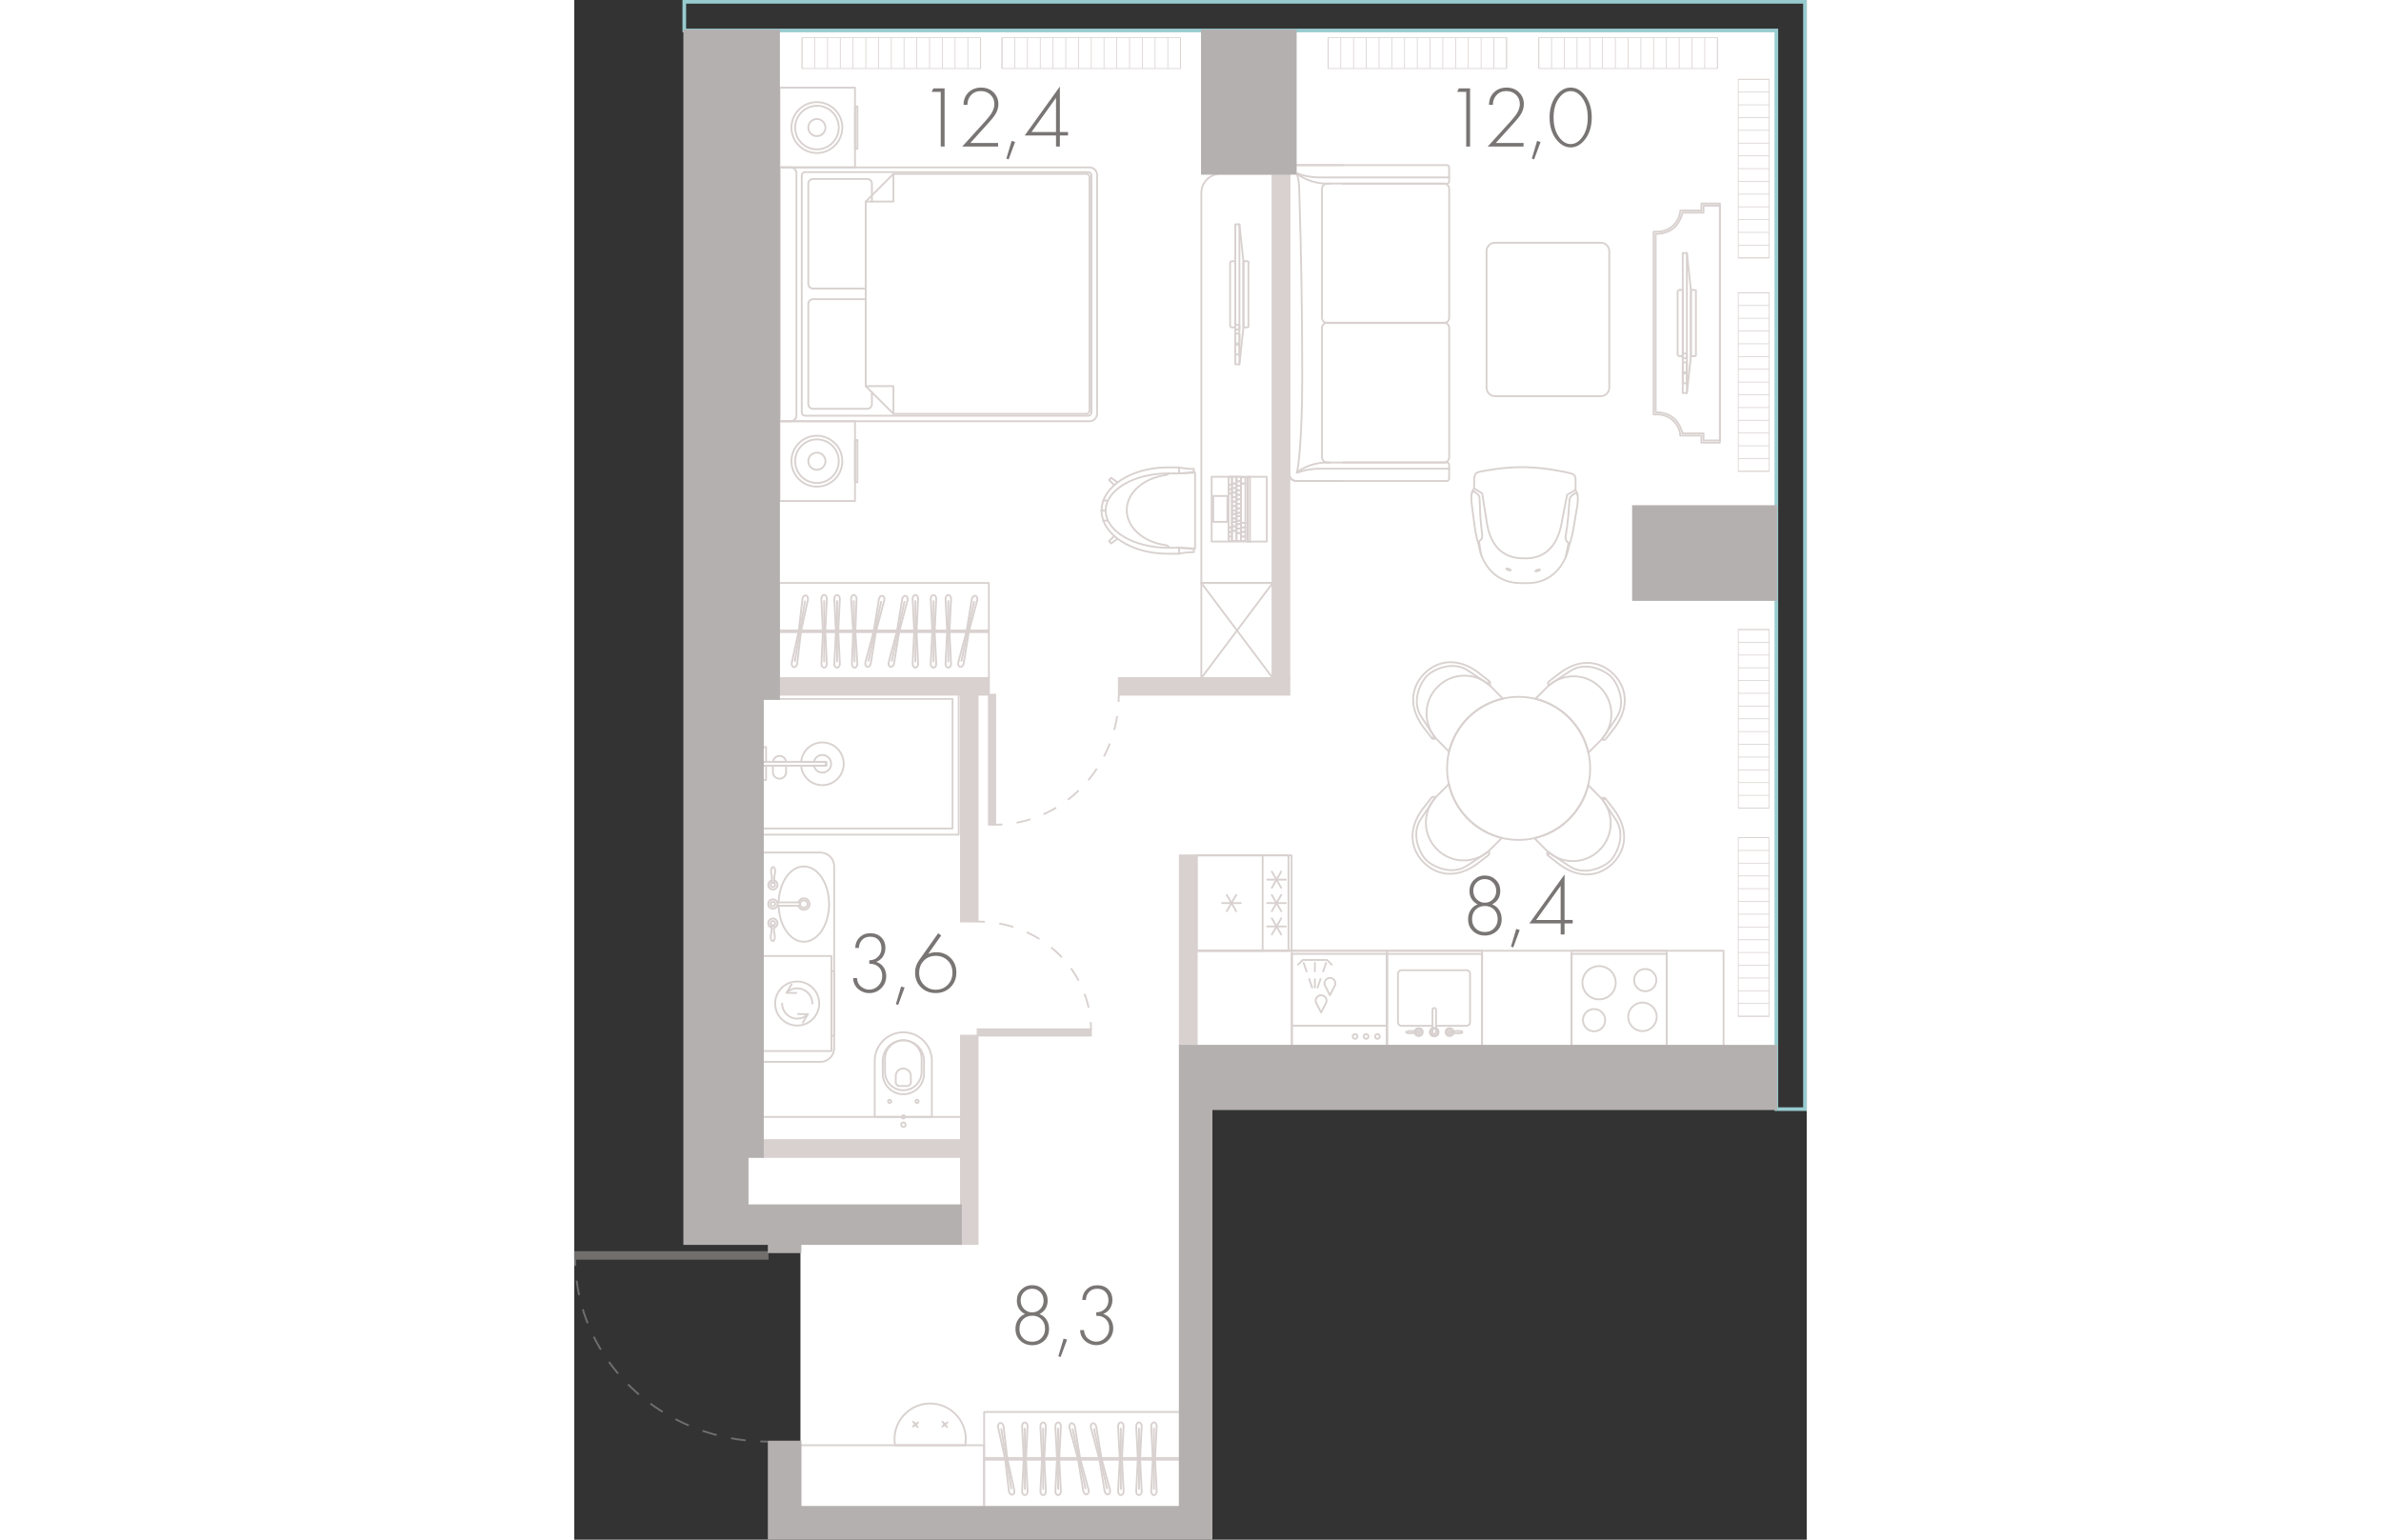 <?xml version="1.0" encoding="utf-8"?>
<!-- Generator: Adobe Illustrator 26.0.3, SVG Export Plug-In . SVG Version: 6.00 Build 0)  -->
<svg version="1.1" xmlns="http://www.w3.org/2000/svg" xmlns:xlink="http://www.w3.org/1999/xlink" x="0px" y="0px"
	 viewBox="0 0 169.56 211.82" enable-background="new 0 0 169.56 211.82" xml:space="preserve" width="883" height="571">
<rect x="0" y="0" width="169.56" height="211.82" fill="#333333" stroke="none"/>
<g id="fon">
</g>
<g id="flats">
	<polygon id="fl_9" fill="#FFFFFF" points="23.85,4.19 23.85,165.82 31.12,165.82 31.12,207.33 83.31,207.33 83.31,143.88 
		165.37,143.88 165.37,4.19 	"/>
</g>
<g id="elevator">
</g>
<g id="mebel">
	<g>
		
			<path fill="none" stroke="#D8D1CF" stroke-width="0.25" stroke-linecap="round" stroke-linejoin="round" stroke-miterlimit="10" d="
			M47.08,195.97c0-0.08-0.06-0.14-0.14-0.14c-0.08,0-0.14,0.06-0.14,0.14s0.06,0.14,0.14,0.14
			C47.03,196.11,47.08,196.05,47.08,195.97"/>
		
			<path fill="none" stroke="#D8D1CF" stroke-width="0.25" stroke-linecap="round" stroke-linejoin="round" stroke-miterlimit="10" d="
			M51.13,195.97c0-0.08-0.06-0.14-0.14-0.14c-0.08,0-0.14,0.06-0.14,0.14s0.06,0.14,0.14,0.14
			C51.07,196.11,51.13,196.05,51.13,195.97"/>
		
			<line fill="none" stroke="#D8D1CF" stroke-width="0.25" stroke-linecap="round" stroke-linejoin="round" stroke-miterlimit="10" x1="47.03" y1="196.08" x2="47.25" y2="196.34"/>
		
			<line fill="none" stroke="#D8D1CF" stroke-width="0.25" stroke-linecap="round" stroke-linejoin="round" stroke-miterlimit="10" x1="46.86" y1="195.87" x2="46.63" y2="195.59"/>
		
			<line fill="none" stroke="#D8D1CF" stroke-width="0.25" stroke-linecap="round" stroke-linejoin="round" stroke-miterlimit="10" x1="47.06" y1="195.89" x2="47.3" y2="195.68"/>
		
			<line fill="none" stroke="#D8D1CF" stroke-width="0.25" stroke-linecap="round" stroke-linejoin="round" stroke-miterlimit="10" x1="46.84" y1="196.06" x2="46.6" y2="196.26"/>
		
			<line fill="none" stroke="#D8D1CF" stroke-width="0.25" stroke-linecap="round" stroke-linejoin="round" stroke-miterlimit="10" x1="51.08" y1="196.08" x2="51.29" y2="196.34"/>
		
			<line fill="none" stroke="#D8D1CF" stroke-width="0.25" stroke-linecap="round" stroke-linejoin="round" stroke-miterlimit="10" x1="50.9" y1="195.87" x2="50.67" y2="195.59"/>
		
			<line fill="none" stroke="#D8D1CF" stroke-width="0.25" stroke-linecap="round" stroke-linejoin="round" stroke-miterlimit="10" x1="51.1" y1="195.89" x2="51.35" y2="195.68"/>
		
			<line fill="none" stroke="#D8D1CF" stroke-width="0.25" stroke-linecap="round" stroke-linejoin="round" stroke-miterlimit="10" x1="50.88" y1="196.06" x2="50.64" y2="196.26"/>
		
			<path fill="none" stroke="#D8D1CF" stroke-width="0.25" stroke-linecap="round" stroke-linejoin="round" stroke-miterlimit="10" d="
			M53.79,198.83c0.05-0.27,0.08-0.55,0.08-0.83c0-2.71-2.2-4.91-4.91-4.91c-2.71,0-4.9,2.2-4.9,4.91c0,0.28,0.04,0.56,0.08,0.83
			H53.79z"/>
		
			<rect x="39.5" y="190.45" transform="matrix(-1.836970e-16 1 -1 -1.836970e-16 246.832 159.329)" fill="none" stroke="#D8D1CF" stroke-width="0.25" stroke-linecap="round" stroke-linejoin="round" stroke-miterlimit="10" width="8.5" height="25.27"/>
	</g>
	<g>
		
			<path fill="none" stroke="#D8D1CF" stroke-width="0.25" stroke-linecap="round" stroke-linejoin="round" stroke-miterlimit="10" d="
			M105.76,25.27l14.28,0c0.18,0,0.32-0.14,0.32-0.32v-1.91c0-0.18-0.14-0.32-0.32-0.32l-14.28,0h-0.95l-5.48,0
			c-0.52,0-0.95,0.42-0.95,0.95l0,41.56c0,0.52,0.42,0.95,0.95,0.95l6.44,0"/>
		
			<path fill="none" stroke="#D8D1CF" stroke-width="0.25" stroke-linecap="round" stroke-linejoin="round" stroke-miterlimit="10" d="
			M105.76,63.62l14.28,0c0.18,0,0.32,0.14,0.32,0.32v1.91c0,0.18-0.14,0.32-0.32,0.32l-14.28,0h-0.95l-5.48,0
			c-0.52,0-0.95-0.42-0.95-0.95l0-41.56c0-0.52,0.42-0.95,0.95-0.95l6.44,0"/>
		
			<path fill="none" stroke="#D8D1CF" stroke-width="0.25" stroke-linecap="round" stroke-linejoin="round" stroke-miterlimit="10" d="
			M99.44,23.94c1.23,0.86,2.69,1.33,4.19,1.33c0.12,0,0.25,0,0.37-0.01"/>
		
			<path fill="none" stroke="#D8D1CF" stroke-width="0.25" stroke-linecap="round" stroke-linejoin="round" stroke-miterlimit="10" d="
			M104,63.63c-0.12-0.01-0.25-0.01-0.37-0.01c-1.5,0-2.96,0.46-4.19,1.33"/>
		
			<path fill="none" stroke="#D8D1CF" stroke-width="0.25" stroke-linecap="round" stroke-linejoin="round" stroke-miterlimit="10" d="
			M119.64,44.44l-16.04,0c-0.4,0-0.73-0.32-0.73-0.73l0-17.73c0-0.4,0.32-0.73,0.73-0.73l16.04,0c0.4,0,0.73,0.32,0.73,0.73l0,17.73
			C120.37,44.12,120.04,44.44,119.64,44.44z"/>
		
			<path fill="none" stroke="#D8D1CF" stroke-width="0.25" stroke-linecap="round" stroke-linejoin="round" stroke-miterlimit="10" d="
			M119.64,63.63l-16.04,0c-0.4,0-0.73-0.33-0.73-0.73l0-17.78c0-0.4,0.33-0.73,0.73-0.73l16.04,0c0.4,0,0.73,0.33,0.73,0.73l0,17.78
			C120.37,63.31,120.04,63.63,119.64,63.63z"/>
		
			<path fill="none" stroke="#D8D1CF" stroke-width="0.25" stroke-linecap="round" stroke-linejoin="round" stroke-miterlimit="10" d="
			M120.37,64.48l-12.24,0l-5.77,0l0,0c-1.01,0.02-2.01,0.21-2.95,0.57c0.22-0.74,0.74-4.85,0.74-13.37c0-8.52-0.14-17.04-0.41-25.55
			c0,0,0,0,0,0c0-0.77-0.11-1.54-0.33-2.29c0.94,0.36,1.94,0.55,2.95,0.57l5.77,0l12.23,0"/>
	</g>
	<g>
		
			<path fill="none" stroke="#D8D1CF" stroke-width="0.25" stroke-linecap="round" stroke-linejoin="round" stroke-miterlimit="10" d="
			M28.25,57.95h42.64c0.57,0,1.04-0.47,1.04-1.04V24.07c0-0.57-0.47-1.04-1.04-1.04H28.25V57.95z"/>
		
			<path fill="none" stroke="#D8D1CF" stroke-width="0.25" stroke-linecap="round" stroke-linejoin="round" stroke-miterlimit="10" d="
			M31.75,23.68h38.96c0.25,0,0.45,0.2,0.45,0.45v32.61c0,0.25-0.2,0.45-0.45,0.45H31.75c-0.25,0-0.45-0.2-0.45-0.45V24.12
			C31.31,23.87,31.51,23.68,31.75,23.68z"/>
		
			<path fill="none" stroke="#D8D1CF" stroke-width="0.25" stroke-linecap="round" stroke-linejoin="round" stroke-miterlimit="10" d="
			M43.91,56.93h26.54c0.24,0,0.44-0.2,0.44-0.44V24.36c0-0.24-0.2-0.44-0.44-0.44H43.91l-3.81,3.81v25.39L43.91,56.93z"/>
		<g>
			
				<rect x="28.25" y="57.95" transform="matrix(-1 -1.224647e-16 1.224647e-16 -1 66.874 126.871)" fill="none" stroke="#D8D1CF" stroke-width="0.25" stroke-linecap="round" stroke-linejoin="round" stroke-miterlimit="10" width="10.38" height="10.97"/>
			
				<rect x="38.63" y="60.54" transform="matrix(-1 -1.224647e-16 1.224647e-16 -1 77.588 126.895)" fill="none" stroke="#D8D1CF" stroke-width="0.25" stroke-linecap="round" stroke-linejoin="round" stroke-miterlimit="10" width="0.33" height="5.82"/>
			
				<path fill="none" stroke="#D8D1CF" stroke-width="0.25" stroke-linecap="round" stroke-linejoin="round" stroke-miterlimit="10" d="
				M29.88,63.45c0,1.94,1.57,3.5,3.5,3.5c1.93,0,3.5-1.57,3.5-3.5c0-1.94-1.57-3.5-3.5-3.5C31.45,59.94,29.88,61.51,29.88,63.45"/>
			
				<path fill="none" stroke="#D8D1CF" stroke-width="0.25" stroke-linecap="round" stroke-linejoin="round" stroke-miterlimit="10" d="
				M30.39,63.45c0,1.66,1.34,3,3,3c1.65,0,3-1.34,3-3c0-1.66-1.34-3-3-3C31.73,60.45,30.39,61.79,30.39,63.45"/>
			
				<path fill="none" stroke="#D8D1CF" stroke-width="0.25" stroke-linecap="round" stroke-linejoin="round" stroke-miterlimit="10" d="
				M32.2,63.45c0,0.65,0.53,1.18,1.18,1.18c0.65,0,1.18-0.53,1.18-1.18c0-0.65-0.53-1.18-1.18-1.18
				C32.73,62.27,32.2,62.8,32.2,63.45"/>
		</g>
		<g>
			
				<rect x="28.25" y="12.05" transform="matrix(-1 -1.224647e-16 1.224647e-16 -1 66.874 35.081)" fill="none" stroke="#D8D1CF" stroke-width="0.25" stroke-linecap="round" stroke-linejoin="round" stroke-miterlimit="10" width="10.38" height="10.97"/>
			
				<rect x="38.63" y="14.64" transform="matrix(-1 -1.224647e-16 1.224647e-16 -1 77.588 35.106)" fill="none" stroke="#D8D1CF" stroke-width="0.25" stroke-linecap="round" stroke-linejoin="round" stroke-miterlimit="10" width="0.33" height="5.82"/>
			
				<path fill="none" stroke="#D8D1CF" stroke-width="0.25" stroke-linecap="round" stroke-linejoin="round" stroke-miterlimit="10" d="
				M29.88,17.55c0,1.94,1.57,3.5,3.5,3.5c1.93,0,3.5-1.57,3.5-3.5c0-1.94-1.57-3.5-3.5-3.5C31.45,14.05,29.88,15.62,29.88,17.55"/>
			
				<path fill="none" stroke="#D8D1CF" stroke-width="0.25" stroke-linecap="round" stroke-linejoin="round" stroke-miterlimit="10" d="
				M30.39,17.55c0,1.66,1.34,3,3,3c1.65,0,3-1.34,3-3c0-1.66-1.34-3-3-3C31.73,14.56,30.39,15.9,30.39,17.55"/>
			
				<path fill="none" stroke="#D8D1CF" stroke-width="0.25" stroke-linecap="round" stroke-linejoin="round" stroke-miterlimit="10" d="
				M32.2,17.55c0,0.65,0.53,1.18,1.18,1.18c0.65,0,1.18-0.53,1.18-1.18c0-0.65-0.53-1.18-1.18-1.18
				C32.73,16.37,32.2,16.9,32.2,17.55"/>
		</g>
		
			<path fill="none" stroke="#D8D1CF" stroke-width="0.25" stroke-linecap="round" stroke-linejoin="round" stroke-miterlimit="10" d="
			M28.25,57.95h1.51c0.45,0,0.81-0.36,0.81-0.81V23.84c0-0.45-0.36-0.81-0.81-0.81h-1.51V57.95z"/>
		
			<polyline fill="none" stroke="#D8D1CF" stroke-width="0.25" stroke-linecap="round" stroke-linejoin="round" stroke-miterlimit="10" points="
			40.11,53.12 43.91,53.12 43.91,56.93 		"/>
		
			<polyline fill="none" stroke="#D8D1CF" stroke-width="0.25" stroke-linecap="round" stroke-linejoin="round" stroke-miterlimit="10" points="
			40.11,27.73 43.91,27.73 43.91,23.92 		"/>
		
			<path fill="none" stroke="#D8D1CF" stroke-width="0.25" stroke-linecap="round" stroke-linejoin="round" stroke-miterlimit="10" d="
			M40.95,54.01v1.58c0,0.36-0.29,0.65-0.65,0.65h-7.45c-0.36,0-0.65-0.29-0.65-0.65V41.81c0-0.36,0.29-0.65,0.65-0.65h7.26"/>
		
			<path fill="none" stroke="#D8D1CF" stroke-width="0.25" stroke-linecap="round" stroke-linejoin="round" stroke-miterlimit="10" d="
			M40.11,39.7h-7.26c-0.36,0-0.65-0.29-0.65-0.65V25.27c0-0.36,0.29-0.65,0.65-0.65h7.45c0.36,0,0.65,0.29,0.65,0.65v2.46"/>
	</g>
	<g>
		<g>
			<g>
				
					<path fill="none" stroke="#D8D1CF" stroke-width="0.25" stroke-linecap="round" stroke-linejoin="round" stroke-miterlimit="10" d="
					M30.67,91.33l0.52-4.46l0.96-4.37c0.05-0.29-0.08-0.55-0.29-0.58c-0.21-0.04-0.41,0.17-0.46,0.45l-0.52,4.46l-0.96,4.37
					c-0.05,0.29,0.08,0.55,0.29,0.58C30.42,91.82,30.62,91.61,30.67,91.33z"/>
				
					<line fill="none" stroke="#D8D1CF" stroke-width="0.25" stroke-linecap="round" stroke-linejoin="round" stroke-miterlimit="10" x1="30.35" y1="90.94" x2="31.73" y2="82.75"/>
				
					<line fill="none" stroke="#D8D1CF" stroke-width="0.25" stroke-linecap="round" stroke-linejoin="round" stroke-miterlimit="10" x1="31.19" y1="86.87" x2="30.89" y2="86.81"/>
			</g>
			<g>
				
					<path fill="none" stroke="#D8D1CF" stroke-width="0.25" stroke-linecap="round" stroke-linejoin="round" stroke-miterlimit="10" d="
					M51.84,91.33l-0.22-4.49l0.22-4.47c0-0.29-0.17-0.52-0.38-0.52c-0.21,0-0.38,0.23-0.38,0.52l0.22,4.49l-0.22,4.47
					c0,0.29,0.17,0.52,0.38,0.52C51.67,91.85,51.84,91.62,51.84,91.33z"/>
				
					<line fill="none" stroke="#D8D1CF" stroke-width="0.25" stroke-linecap="round" stroke-linejoin="round" stroke-miterlimit="10" x1="51.46" y1="91" x2="51.46" y2="82.69"/>
				
					<line fill="none" stroke="#D8D1CF" stroke-width="0.25" stroke-linecap="round" stroke-linejoin="round" stroke-miterlimit="10" x1="51.61" y1="86.84" x2="51.31" y2="86.84"/>
			</g>
			<g>
				
					<path fill="none" stroke="#D8D1CF" stroke-width="0.25" stroke-linecap="round" stroke-linejoin="round" stroke-miterlimit="10" d="
					M49.8,91.33l-0.22-4.49l0.22-4.47c0-0.29-0.17-0.52-0.38-0.52s-0.38,0.23-0.38,0.52l0.22,4.49l-0.22,4.47
					c0,0.29,0.17,0.52,0.38,0.52C49.64,91.85,49.8,91.62,49.8,91.33z"/>
				
					<line fill="none" stroke="#D8D1CF" stroke-width="0.25" stroke-linecap="round" stroke-linejoin="round" stroke-miterlimit="10" x1="49.43" y1="91" x2="49.43" y2="82.69"/>
				
					<line fill="none" stroke="#D8D1CF" stroke-width="0.25" stroke-linecap="round" stroke-linejoin="round" stroke-miterlimit="10" x1="49.58" y1="86.84" x2="49.27" y2="86.84"/>
			</g>
			<g>
				
					<path fill="none" stroke="#D8D1CF" stroke-width="0.25" stroke-linecap="round" stroke-linejoin="round" stroke-miterlimit="10" d="
					M47.31,91.33l-0.22-4.49l0.22-4.47c0-0.29-0.17-0.52-0.38-0.52s-0.38,0.23-0.38,0.52l0.22,4.49l-0.22,4.47
					c0,0.29,0.17,0.52,0.38,0.52C47.14,91.85,47.31,91.62,47.31,91.33z"/>
				
					<line fill="none" stroke="#D8D1CF" stroke-width="0.25" stroke-linecap="round" stroke-linejoin="round" stroke-miterlimit="10" x1="46.94" y1="91" x2="46.94" y2="82.69"/>
				
					<line fill="none" stroke="#D8D1CF" stroke-width="0.25" stroke-linecap="round" stroke-linejoin="round" stroke-miterlimit="10" x1="47.09" y1="86.84" x2="46.78" y2="86.84"/>
			</g>
			<g>
				
					<path fill="none" stroke="#D8D1CF" stroke-width="0.25" stroke-linecap="round" stroke-linejoin="round" stroke-miterlimit="10" d="
					M36.54,91.33l-0.22-4.49l0.22-4.47c0-0.29-0.17-0.52-0.38-0.52c-0.21,0-0.38,0.23-0.38,0.52l0.22,4.49l-0.22,4.47
					c0,0.29,0.17,0.52,0.38,0.52C36.37,91.85,36.54,91.62,36.54,91.33z"/>
				
					<line fill="none" stroke="#D8D1CF" stroke-width="0.25" stroke-linecap="round" stroke-linejoin="round" stroke-miterlimit="10" x1="36.16" y1="91" x2="36.16" y2="82.69"/>
				
					<line fill="none" stroke="#D8D1CF" stroke-width="0.25" stroke-linecap="round" stroke-linejoin="round" stroke-miterlimit="10" x1="36.31" y1="86.84" x2="36.01" y2="86.84"/>
			</g>
			<g>
				
					<path fill="none" stroke="#D8D1CF" stroke-width="0.25" stroke-linecap="round" stroke-linejoin="round" stroke-miterlimit="10" d="
					M34.75,91.33l-0.22-4.49l0.22-4.47c0-0.29-0.17-0.52-0.38-0.52c-0.21,0-0.38,0.23-0.38,0.52l0.22,4.49L34,91.33
					c0,0.29,0.17,0.52,0.38,0.52C34.59,91.85,34.75,91.62,34.75,91.33z"/>
				
					<line fill="none" stroke="#D8D1CF" stroke-width="0.25" stroke-linecap="round" stroke-linejoin="round" stroke-miterlimit="10" x1="34.38" y1="91" x2="34.38" y2="82.69"/>
				
					<line fill="none" stroke="#D8D1CF" stroke-width="0.25" stroke-linecap="round" stroke-linejoin="round" stroke-miterlimit="10" x1="34.53" y1="86.84" x2="34.22" y2="86.84"/>
			</g>
			<g>
				
					<path fill="none" stroke="#D8D1CF" stroke-width="0.25" stroke-linecap="round" stroke-linejoin="round" stroke-miterlimit="10" d="
					M43.99,91.31l0.72-4.43l1.15-4.32c0.06-0.28-0.06-0.55-0.26-0.59c-0.2-0.04-0.42,0.15-0.48,0.43l-0.72,4.43l-1.15,4.32
					c-0.06,0.28,0.06,0.55,0.26,0.59C43.71,91.78,43.93,91.59,43.99,91.31z"/>
				
					<line fill="none" stroke="#D8D1CF" stroke-width="0.25" stroke-linecap="round" stroke-linejoin="round" stroke-miterlimit="10" x1="43.69" y1="90.91" x2="45.42" y2="82.79"/>
				
					<line fill="none" stroke="#D8D1CF" stroke-width="0.25" stroke-linecap="round" stroke-linejoin="round" stroke-miterlimit="10" x1="44.71" y1="86.87" x2="44.41" y2="86.81"/>
			</g>
			<g>
				
					<path fill="none" stroke="#D8D1CF" stroke-width="0.25" stroke-linecap="round" stroke-linejoin="round" stroke-miterlimit="10" d="
					M40.79,91.31l0.72-4.43l1.15-4.32c0.06-0.28-0.06-0.55-0.26-0.59c-0.2-0.04-0.42,0.15-0.48,0.43l-0.72,4.43l-1.15,4.32
					c-0.06,0.28,0.06,0.55,0.26,0.59C40.51,91.78,40.73,91.59,40.79,91.31z"/>
				
					<line fill="none" stroke="#D8D1CF" stroke-width="0.25" stroke-linecap="round" stroke-linejoin="round" stroke-miterlimit="10" x1="40.49" y1="90.91" x2="42.22" y2="82.79"/>
				
					<line fill="none" stroke="#D8D1CF" stroke-width="0.25" stroke-linecap="round" stroke-linejoin="round" stroke-miterlimit="10" x1="41.5" y1="86.87" x2="41.21" y2="86.81"/>
			</g>
			<g>
				
					<path fill="none" stroke="#D8D1CF" stroke-width="0.25" stroke-linecap="round" stroke-linejoin="round" stroke-miterlimit="10" d="
					M38.95,91.32l-0.28-4.48l0.17-4.47c0-0.29-0.18-0.52-0.38-0.52s-0.37,0.24-0.37,0.53l0.28,4.48l-0.17,4.48
					c0,0.29,0.18,0.52,0.38,0.52C38.79,91.85,38.95,91.61,38.95,91.32z"/>
				
					<line fill="none" stroke="#D8D1CF" stroke-width="0.25" stroke-linecap="round" stroke-linejoin="round" stroke-miterlimit="10" x1="38.57" y1="91" x2="38.46" y2="82.69"/>
				
					<line fill="none" stroke="#D8D1CF" stroke-width="0.25" stroke-linecap="round" stroke-linejoin="round" stroke-miterlimit="10" x1="38.67" y1="86.84" x2="38.36" y2="86.84"/>
			</g>
			<g>
				
					<path fill="none" stroke="#D8D1CF" stroke-width="0.25" stroke-linecap="round" stroke-linejoin="round" stroke-miterlimit="10" d="
					M53.57,91.31l0.72-4.43l1.15-4.32c0.06-0.28-0.06-0.55-0.26-0.59c-0.2-0.04-0.42,0.15-0.48,0.43l-0.72,4.43l-1.15,4.32
					c-0.06,0.28,0.06,0.55,0.26,0.59C53.3,91.78,53.51,91.59,53.57,91.31z"/>
				
					<line fill="none" stroke="#D8D1CF" stroke-width="0.25" stroke-linecap="round" stroke-linejoin="round" stroke-miterlimit="10" x1="53.27" y1="90.91" x2="55" y2="82.79"/>
				
					<line fill="none" stroke="#D8D1CF" stroke-width="0.25" stroke-linecap="round" stroke-linejoin="round" stroke-miterlimit="10" x1="54.29" y1="86.87" x2="53.99" y2="86.81"/>
			</g>
		</g>
		<g>
			
				<line fill="none" stroke="#D8D1CF" stroke-width="0.25" stroke-linecap="round" stroke-linejoin="round" stroke-miterlimit="10" x1="28.17" y1="86.74" x2="57.04" y2="86.74"/>
			
				<line fill="none" stroke="#D8D1CF" stroke-width="0.25" stroke-linecap="round" stroke-linejoin="round" stroke-miterlimit="10" x1="57.04" y1="86.96" x2="28.17" y2="86.96"/>
		</g>
	</g>
	
		<rect x="36.06" y="72.3" transform="matrix(6.123234e-17 -1 1 6.123234e-17 -44.131 129.343)" fill="none" stroke="#D8D1CF" stroke-width="0.25" stroke-linecap="round" stroke-linejoin="round" stroke-miterlimit="10" width="13.08" height="28.87"/>
	<g>
		
			<rect x="87.69" y="65.59" fill="none" stroke="#D8D1CF" stroke-width="0.25" stroke-linecap="round" stroke-linejoin="round" stroke-miterlimit="10" width="4.96" height="8.91"/>
		
			<rect x="92.65" y="65.59" transform="matrix(-1 -1.224647e-16 1.224647e-16 -1 187.927 140.095)" fill="none" stroke="#D8D1CF" stroke-width="0.25" stroke-linecap="round" stroke-linejoin="round" stroke-miterlimit="10" width="2.63" height="8.91"/>
		
			<rect x="92.65" y="65.59" transform="matrix(-1 -1.224647e-16 1.224647e-16 -1 185.611 140.095)" fill="none" stroke="#D8D1CF" stroke-width="0.25" stroke-linecap="round" stroke-linejoin="round" stroke-miterlimit="10" width="0.31" height="8.91"/>
		
			<rect x="89.32" y="68.93" transform="matrix(6.123234e-17 -1 1 6.123234e-17 22.793 161.261)" fill="none" stroke="#D8D1CF" stroke-width="0.25" stroke-linecap="round" stroke-linejoin="round" stroke-miterlimit="10" width="5.42" height="0.61"/>
		
			<rect x="91.72" y="71.95" transform="matrix(6.123234e-17 -1 1 6.123234e-17 19.772 164.282)" fill="none" stroke="#D8D1CF" stroke-width="0.25" stroke-linecap="round" stroke-linejoin="round" stroke-miterlimit="10" width="0.62" height="0.61"/>
		
			<rect x="91.72" y="72.57" transform="matrix(6.123234e-17 -1 1 6.123234e-17 19.152 164.902)" fill="none" stroke="#D8D1CF" stroke-width="0.25" stroke-linecap="round" stroke-linejoin="round" stroke-miterlimit="10" width="0.62" height="0.61"/>
		
			<rect x="91.72" y="73.19" transform="matrix(6.123234e-17 -1 1 6.123234e-17 18.533 165.521)" fill="none" stroke="#D8D1CF" stroke-width="0.25" stroke-linecap="round" stroke-linejoin="round" stroke-miterlimit="10" width="0.62" height="0.61"/>
		
			<rect x="91.72" y="73.81" transform="matrix(6.123234e-17 -1 1 6.123234e-17 17.915 166.139)" fill="none" stroke="#D8D1CF" stroke-width="0.25" stroke-linecap="round" stroke-linejoin="round" stroke-miterlimit="10" width="0.61" height="0.61"/>
		
			<rect x="91.59" y="65.78" transform="matrix(6.123234e-17 -1 1 6.123234e-17 25.941 158.113)" fill="none" stroke="#D8D1CF" stroke-width="0.25" stroke-linecap="round" stroke-linejoin="round" stroke-miterlimit="10" width="0.87" height="0.61"/>
		
			<rect x="90.87" y="73.57" transform="matrix(6.123234e-17 -1 1 6.123234e-17 17.532 165.295)" fill="none" stroke="#D8D1CF" stroke-width="0.25" stroke-linecap="round" stroke-linejoin="round" stroke-miterlimit="10" width="1.08" height="0.62"/>
		
			<rect x="90.1" y="73.42" transform="matrix(6.123234e-17 -1 1 6.123234e-17 17.066 164.52)" fill="none" stroke="#D8D1CF" stroke-width="0.25" stroke-linecap="round" stroke-linejoin="round" stroke-miterlimit="10" width="1.39" height="0.62"/>
		
			<rect x="90.48" y="72.41" transform="matrix(-1.836970e-16 1 -1 -1.836970e-16 163.513 -18.073)" fill="none" stroke="#D8D1CF" stroke-width="0.25" stroke-linecap="round" stroke-linejoin="round" stroke-miterlimit="10" width="0.62" height="0.62"/>
		
			<rect x="90.48" y="71.79" transform="matrix(6.123234e-17 -1 1 6.123234e-17 18.693 162.893)" fill="none" stroke="#D8D1CF" stroke-width="0.25" stroke-linecap="round" stroke-linejoin="round" stroke-miterlimit="10" width="0.62" height="0.62"/>
		
			<rect x="90.56" y="71.25" transform="matrix(-1.836970e-16 1 -1 -1.836970e-16 162.351 -19.235)" fill="none" stroke="#D8D1CF" stroke-width="0.25" stroke-linecap="round" stroke-linejoin="round" stroke-miterlimit="10" width="0.46" height="0.62"/>
		
			<rect x="90.48" y="70.71" transform="matrix(6.123234e-17 -1 1 6.123234e-17 19.777 161.809)" fill="none" stroke="#D8D1CF" stroke-width="0.25" stroke-linecap="round" stroke-linejoin="round" stroke-miterlimit="10" width="0.62" height="0.62"/>
		
			<rect x="90.56" y="70.16" transform="matrix(-1.836970e-16 1 -1 -1.836970e-16 161.266 -20.32)" fill="none" stroke="#D8D1CF" stroke-width="0.25" stroke-linecap="round" stroke-linejoin="round" stroke-miterlimit="10" width="0.46" height="0.62"/>
		
			<rect x="90.48" y="69.62" transform="matrix(6.123234e-17 -1 1 6.123234e-17 20.862 160.724)" fill="none" stroke="#D8D1CF" stroke-width="0.25" stroke-linecap="round" stroke-linejoin="round" stroke-miterlimit="10" width="0.62" height="0.62"/>
		
			<rect x="90.48" y="69" transform="matrix(-1.836970e-16 1 -1 -1.836970e-16 160.104 -21.482)" fill="none" stroke="#D8D1CF" stroke-width="0.25" stroke-linecap="round" stroke-linejoin="round" stroke-miterlimit="10" width="0.62" height="0.62"/>
		
			<rect x="90.48" y="68.38" transform="matrix(6.123234e-17 -1 1 6.123234e-17 22.102 159.484)" fill="none" stroke="#D8D1CF" stroke-width="0.25" stroke-linecap="round" stroke-linejoin="round" stroke-miterlimit="10" width="0.62" height="0.62"/>
		
			<rect x="90.48" y="67.76" transform="matrix(-1.836970e-16 1 -1 -1.836970e-16 158.865 -22.721)" fill="none" stroke="#D8D1CF" stroke-width="0.25" stroke-linecap="round" stroke-linejoin="round" stroke-miterlimit="10" width="0.62" height="0.62"/>
		
			<rect x="90.48" y="67.14" transform="matrix(6.123234e-17 -1 1 6.123234e-17 23.34 158.245)" fill="none" stroke="#D8D1CF" stroke-width="0.25" stroke-linecap="round" stroke-linejoin="round" stroke-miterlimit="10" width="0.62" height="0.62"/>
		
			<rect x="90.48" y="66.52" transform="matrix(-1.836970e-16 1 -1 -1.836970e-16 157.626 -23.96)" fill="none" stroke="#D8D1CF" stroke-width="0.25" stroke-linecap="round" stroke-linejoin="round" stroke-miterlimit="10" width="0.62" height="0.62"/>
		
			<rect x="90.33" y="65.75" transform="matrix(6.123234e-17 -1 1 6.123234e-17 24.735 156.851)" fill="none" stroke="#D8D1CF" stroke-width="0.25" stroke-linecap="round" stroke-linejoin="round" stroke-miterlimit="10" width="0.93" height="0.62"/>
		
			<rect x="91.1" y="72.72" transform="matrix(-1.836970e-16 1 -1 -1.836970e-16 164.443 -18.384)" fill="none" stroke="#D8D1CF" stroke-width="0.25" stroke-linecap="round" stroke-linejoin="round" stroke-miterlimit="10" width="0.62" height="0.62"/>
		
			<rect x="91.1" y="72.1" transform="matrix(6.123234e-17 -1 1 6.123234e-17 19.003 163.823)" fill="none" stroke="#D8D1CF" stroke-width="0.25" stroke-linecap="round" stroke-linejoin="round" stroke-miterlimit="10" width="0.62" height="0.62"/>
		
			<rect x="91.18" y="71.56" transform="matrix(-1.836970e-16 1 -1 -1.836970e-16 163.281 -19.546)" fill="none" stroke="#D8D1CF" stroke-width="0.25" stroke-linecap="round" stroke-linejoin="round" stroke-miterlimit="10" width="0.46" height="0.62"/>
		
			<rect x="91.1" y="71.02" transform="matrix(6.123234e-17 -1 1 6.123234e-17 20.088 162.739)" fill="none" stroke="#D8D1CF" stroke-width="0.25" stroke-linecap="round" stroke-linejoin="round" stroke-miterlimit="10" width="0.62" height="0.62"/>
		
			<rect x="91.18" y="70.47" transform="matrix(-1.836970e-16 1 -1 -1.836970e-16 162.197 -20.63)" fill="none" stroke="#D8D1CF" stroke-width="0.25" stroke-linecap="round" stroke-linejoin="round" stroke-miterlimit="10" width="0.46" height="0.62"/>
		
			<rect x="91.1" y="69.93" transform="matrix(6.123234e-17 -1 1 6.123234e-17 21.172 161.654)" fill="none" stroke="#D8D1CF" stroke-width="0.25" stroke-linecap="round" stroke-linejoin="round" stroke-miterlimit="10" width="0.62" height="0.62"/>
		
			<rect x="91.1" y="69.31" transform="matrix(-1.836970e-16 1 -1 -1.836970e-16 161.034 -21.792)" fill="none" stroke="#D8D1CF" stroke-width="0.25" stroke-linecap="round" stroke-linejoin="round" stroke-miterlimit="10" width="0.62" height="0.62"/>
		
			<rect x="91.1" y="68.69" transform="matrix(6.123234e-17 -1 1 6.123234e-17 22.412 160.415)" fill="none" stroke="#D8D1CF" stroke-width="0.25" stroke-linecap="round" stroke-linejoin="round" stroke-miterlimit="10" width="0.62" height="0.62"/>
		
			<rect x="91.1" y="68.07" transform="matrix(-1.836970e-16 1 -1 -1.836970e-16 159.795 -23.031)" fill="none" stroke="#D8D1CF" stroke-width="0.25" stroke-linecap="round" stroke-linejoin="round" stroke-miterlimit="10" width="0.62" height="0.62"/>
		
			<rect x="91.1" y="67.45" transform="matrix(6.123234e-17 -1 1 6.123234e-17 23.651 159.175)" fill="none" stroke="#D8D1CF" stroke-width="0.25" stroke-linecap="round" stroke-linejoin="round" stroke-miterlimit="10" width="0.62" height="0.62"/>
		
			<rect x="91.1" y="66.83" transform="matrix(-1.836970e-16 1 -1 -1.836970e-16 158.556 -24.27)" fill="none" stroke="#D8D1CF" stroke-width="0.25" stroke-linecap="round" stroke-linejoin="round" stroke-miterlimit="10" width="0.62" height="0.62"/>
		
			<rect x="91.1" y="66.21" transform="matrix(6.123234e-17 -1 1 6.123234e-17 24.89 157.936)" fill="none" stroke="#D8D1CF" stroke-width="0.25" stroke-linecap="round" stroke-linejoin="round" stroke-miterlimit="10" width="0.62" height="0.62"/>
		
			<rect x="91.1" y="65.59" transform="matrix(-1.836970e-16 1 -1 -1.836970e-16 157.316 -25.51)" fill="none" stroke="#D8D1CF" stroke-width="0.25" stroke-linecap="round" stroke-linejoin="round" stroke-miterlimit="10" width="0.62" height="0.62"/>
		
			<rect x="87.1" y="69.03" transform="matrix(6.123234e-17 -1 1 6.123234e-17 18.878 158.895)" fill="none" stroke="#D8D1CF" stroke-width="0.25" stroke-linecap="round" stroke-linejoin="round" stroke-miterlimit="10" width="3.56" height="1.95"/>
		
			<rect x="89.94" y="73.88" transform="matrix(6.123234e-17 -1 1 6.123234e-17 16.137 164.365)" fill="none" stroke="#D8D1CF" stroke-width="0.25" stroke-linecap="round" stroke-linejoin="round" stroke-miterlimit="10" width="0.62" height="0.46"/>
		
			<rect x="89.94" y="73.26" transform="matrix(6.123234e-17 -1 1 6.123234e-17 16.756 163.745)" fill="none" stroke="#D8D1CF" stroke-width="0.25" stroke-linecap="round" stroke-linejoin="round" stroke-miterlimit="10" width="0.62" height="0.46"/>
		
			<rect x="89.94" y="72.64" transform="matrix(6.123234e-17 -1 1 6.123234e-17 17.376 163.125)" fill="none" stroke="#D8D1CF" stroke-width="0.25" stroke-linecap="round" stroke-linejoin="round" stroke-miterlimit="10" width="0.62" height="0.46"/>
		
			<rect x="87.93" y="70.01" transform="matrix(6.123234e-17 -1 1 6.123234e-17 20.01 160.491)" fill="none" stroke="#D8D1CF" stroke-width="0.25" stroke-linecap="round" stroke-linejoin="round" stroke-miterlimit="10" width="4.65" height="0.46"/>
		
			<rect x="89.94" y="67.38" transform="matrix(6.123234e-17 -1 1 6.123234e-17 22.643 157.858)" fill="none" stroke="#D8D1CF" stroke-width="0.25" stroke-linecap="round" stroke-linejoin="round" stroke-miterlimit="10" width="0.62" height="0.46"/>
		
			<rect x="89.94" y="66.76" transform="matrix(6.123234e-17 -1 1 6.123234e-17 23.263 157.238)" fill="none" stroke="#D8D1CF" stroke-width="0.25" stroke-linecap="round" stroke-linejoin="round" stroke-miterlimit="10" width="0.62" height="0.46"/>
		
			<rect x="89.71" y="65.9" transform="matrix(6.123234e-17 -1 1 6.123234e-17 24.115 156.386)" fill="none" stroke="#D8D1CF" stroke-width="0.25" stroke-linecap="round" stroke-linejoin="round" stroke-miterlimit="10" width="1.08" height="0.46"/>
	</g>
	<g>
		
			<path fill="none" stroke="#D8D1CF" stroke-width="0.25" stroke-linecap="round" stroke-linejoin="round" stroke-miterlimit="10" d="
			M126.66,54.5h14.58c0.64,0,1.15-0.52,1.15-1.15v-18.8c0-0.64-0.52-1.15-1.15-1.15h-14.58c-0.64,0-1.15,0.52-1.15,1.15v18.8
			C125.51,53.98,126.03,54.5,126.66,54.5z"/>
	</g>
	
		<path fill="none" stroke="#D8D1CF" stroke-width="0.25" stroke-linecap="round" stroke-linejoin="round" stroke-miterlimit="10" d="
		M155.07,28v0.97h-2.91l0,0.1c-0.17,1.58-1.51,2.81-3.13,2.81h-0.54v1.11h0v24.03h0.54c1.62,0,2.96,1.23,3.13,2.81l0,0.1h2.91v0.97
		h2.54V34.3v-1.32V28H155.07z"/>
	
		<path fill="none" stroke="#D8D1CF" stroke-width="0.25" stroke-linecap="round" stroke-linejoin="round" stroke-miterlimit="10" d="
		M155.36,28.29v0.97h-2.9c-0.43,1.74-1.56,2.91-3.69,2.92v22.81h0v1.72c2.13,0.01,3.26,1.18,3.69,2.92h2.9v0.97h2.25v-4.79v-0.82
		v-26.7H155.36z"/>
	<g>
		
			<path fill="none" stroke="#D8D1CF" stroke-width="0.25" stroke-linecap="round" stroke-linejoin="round" stroke-miterlimit="10" d="
			M141.54,110.13c0.06-0.13,0.17-0.22,0.31-0.24"/>
		
			<path fill="none" stroke="#D8D1CF" stroke-width="0.25" stroke-linecap="round" stroke-linejoin="round" stroke-miterlimit="10" d="
			M134.23,117.36c-0.13,0.05-0.22,0.17-0.24,0.31"/>
		
			<path fill="none" stroke="#D8D1CF" stroke-width="0.25" stroke-linecap="round" stroke-linejoin="round" stroke-miterlimit="10" d="
			M118.31,101.28c-0.06,0.13-0.17,0.22-0.31,0.24"/>
		
			<path fill="none" stroke="#D8D1CF" stroke-width="0.25" stroke-linecap="round" stroke-linejoin="round" stroke-miterlimit="10" d="
			M125.61,94.05c0.13-0.05,0.22-0.17,0.24-0.31"/>
		
			<circle fill="none" stroke="#D8D1CF" stroke-width="0.25" stroke-linecap="round" stroke-linejoin="round" stroke-miterlimit="10" cx="129.92" cy="105.71" r="9.84"/>
		<g>
			
				<path fill="none" stroke="#D8D1CF" stroke-width="0.25" stroke-linecap="round" stroke-linejoin="round" stroke-miterlimit="10" d="
				M125.91,94.25c0,0,0.11-0.09,0.1-0.28c-0.01-0.18-0.12-0.26-0.12-0.26l-1.1-0.85c-2.65-2.24-5.6-2.36-7.81-0.23l0,0
				c-2.16,2.19-2.07,5.14,0.15,7.81l0.84,1.1c0,0,0.07,0.1,0.26,0.12c0.18,0.02,0.28-0.09,0.28-0.09"/>
			
				<path fill="none" stroke="#D8D1CF" stroke-width="0.25" stroke-linecap="round" stroke-linejoin="round" stroke-miterlimit="10" d="
				M125.77,94.16c0,0-0.71-0.52-2.85-1.93c-2.13-1.41-4.79-0.06-5.61,0.75l0,0c-0.82,0.81-2.19,3.45-0.8,5.6
				c1.39,2.15,1.9,2.86,1.9,2.86"/>
			
				<path fill="none" stroke="#D8D1CF" stroke-width="0.25" stroke-linecap="round" stroke-linejoin="round" stroke-miterlimit="10" d="
				M123,98.72c1.36-1.35,3.02-2.21,4.76-2.6l-0.75-0.76l-0.76-0.76l-0.12-0.12c-2-2.02-5.27-2.04-7.3-0.04l-0.05,0.05
				c-2.02,2-2.04,5.27-0.04,7.3l0.11,0.11c0,0,0,0,0,0l1.49,1.5C120.78,101.69,121.65,100.06,123,98.72z"/>
		</g>
		<g>
			
				<path fill="none" stroke="#D8D1CF" stroke-width="0.25" stroke-linecap="round" stroke-linejoin="round" stroke-miterlimit="10" d="
				M133.94,117.16c0,0-0.11,0.09-0.1,0.28c0.01,0.18,0.12,0.26,0.12,0.26l1.1,0.85c2.65,2.24,5.6,2.36,7.81,0.23l0,0
				c2.16-2.19,2.07-5.14-0.15-7.81l-0.84-1.1c0,0-0.07-0.1-0.26-0.12c-0.18-0.02-0.28,0.09-0.28,0.09"/>
			
				<path fill="none" stroke="#D8D1CF" stroke-width="0.25" stroke-linecap="round" stroke-linejoin="round" stroke-miterlimit="10" d="
				M134.07,117.25c0,0,0.71,0.52,2.85,1.93s4.79,0.06,5.61-0.75l0,0c0.82-0.81,2.19-3.45,0.8-5.6s-1.9-2.86-1.9-2.86"/>
			
				<path fill="none" stroke="#D8D1CF" stroke-width="0.25" stroke-linecap="round" stroke-linejoin="round" stroke-miterlimit="10" d="
				M136.84,112.7c-1.36,1.35-3.02,2.21-4.76,2.6l0.75,0.76l0.76,0.76l0.12,0.12c2,2.02,5.27,2.04,7.3,0.04l0.05-0.05
				c2.02-2,2.04-5.27,0.04-7.3l-0.11-0.11c0,0,0,0,0,0l-1.49-1.5C139.07,109.72,138.19,111.36,136.84,112.7z"/>
		</g>
		<g>
			
				<path fill="none" stroke="#D8D1CF" stroke-width="0.25" stroke-linecap="round" stroke-linejoin="round" stroke-miterlimit="10" d="
				M118.47,109.72c0,0-0.09-0.11-0.28-0.1c-0.18,0.01-0.26,0.12-0.26,0.12l-0.85,1.1c-2.24,2.65-2.36,5.6-0.23,7.81l0,0
				c2.19,2.16,5.14,2.07,7.81-0.15l1.1-0.84c0,0,0.1-0.07,0.12-0.26c0.02-0.18-0.09-0.28-0.09-0.28"/>
			
				<path fill="none" stroke="#D8D1CF" stroke-width="0.25" stroke-linecap="round" stroke-linejoin="round" stroke-miterlimit="10" d="
				M118.38,109.86c0,0-0.52,0.71-1.93,2.85s-0.06,4.79,0.75,5.61l0,0c0.81,0.82,3.45,2.19,5.6,0.8s2.86-1.9,2.86-1.9"/>
			
				<path fill="none" stroke="#D8D1CF" stroke-width="0.25" stroke-linecap="round" stroke-linejoin="round" stroke-miterlimit="10" d="
				M122.93,112.63c-1.35-1.36-2.21-3.02-2.6-4.76l-0.76,0.75l-0.76,0.76l-0.12,0.12c-2.02,2-2.04,5.27-0.04,7.3l0.05,0.05
				c2,2.02,5.27,2.04,7.3,0.04l0.11-0.11c0,0,0,0,0,0l1.5-1.49C125.91,114.85,124.27,113.98,122.93,112.63z"/>
		</g>
		<g>
			
				<path fill="none" stroke="#D8D1CF" stroke-width="0.25" stroke-linecap="round" stroke-linejoin="round" stroke-miterlimit="10" d="
				M141.38,101.69c0,0,0.09,0.11,0.28,0.1c0.18-0.01,0.26-0.12,0.26-0.12l0.85-1.1c2.24-2.65,2.36-5.6,0.23-7.81l0,0
				c-2.19-2.16-5.14-2.07-7.81,0.15l-1.1,0.84c0,0-0.1,0.07-0.12,0.26c-0.02,0.18,0.09,0.28,0.09,0.28"/>
			
				<path fill="none" stroke="#D8D1CF" stroke-width="0.25" stroke-linecap="round" stroke-linejoin="round" stroke-miterlimit="10" d="
				M141.47,101.56c0,0,0.52-0.71,1.93-2.85s0.06-4.79-0.75-5.61l0,0c-0.81-0.82-3.45-2.19-5.6-0.8s-2.86,1.9-2.86,1.9"/>
			
				<path fill="none" stroke="#D8D1CF" stroke-width="0.25" stroke-linecap="round" stroke-linejoin="round" stroke-miterlimit="10" d="
				M136.91,98.79c1.35,1.36,2.21,3.02,2.6,4.76l0.76-0.75l0.76-0.76l0.12-0.12c2.02-2,2.04-5.27,0.04-7.3l-0.05-0.05
				c-2-2.02-5.27-2.04-7.3-0.04l-0.11,0.11c0,0,0,0,0,0l-1.5,1.49C133.94,96.56,135.57,97.43,136.91,98.79z"/>
		</g>
	</g>
	<g>
		
			<path fill="none" stroke="#D8D1CF" stroke-width="0.25" stroke-linecap="round" stroke-linejoin="round" stroke-miterlimit="10" d="
			M137.57,72.07c-0.31,2.13-0.69,2.86-0.72,3.05c-0.37,2.14-2.04,5.17-5.85,5.11l-0.26,0l-0.38-0.01l-0.26,0
			c-3.81-0.06-5.38-3.15-5.68-5.3c-0.03-0.19-0.38-0.94-0.62-3.08c-0.24-2.14-0.73-3.83,0-4.64c0,0-0.01-0.95,0.02-1.29
			c0.03-0.33-0.04-0.83,0.71-1c0.73-0.16,3.38-0.67,6.1-0.64l0.38,0.01c2.72,0.07,5.35,0.66,6.08,0.84
			c0.74,0.19,0.65,0.69,0.67,1.02c0.02,0.33-0.02,1.29-0.02,1.29C138.43,68.27,137.88,69.94,137.57,72.07z"/>
		
			<path fill="none" stroke="#D8D1CF" stroke-width="0.25" stroke-linecap="round" stroke-linejoin="round" stroke-miterlimit="10" d="
			M123.49,67.81c0.05-0.16,0.22-0.18,0.3-0.18c0.08,0,0.32,0.24,0.53,0.4c0.21,0.16,0.22,0.42,0.23,0.57
			c0.01,0.15,0.02,0.34,0.02,0.51s0.04,1.11,0.08,1.81c0.04,0.7,0.18,2.03,0.26,2.68c0.08,0.65-0.44,0.88-0.44,0.88l0.29,1.86"/>
		
			<path fill="none" stroke="#D8D1CF" stroke-width="0.25" stroke-linecap="round" stroke-linejoin="round" stroke-miterlimit="10" d="
			M130.36,80.22"/>
		
			<path fill="none" stroke="#D8D1CF" stroke-width="0.25" stroke-linecap="round" stroke-linejoin="round" stroke-miterlimit="10" d="
			M130.57,67.32"/>
		
			<path fill="none" stroke="#D8D1CF" stroke-width="0.25" stroke-linecap="round" stroke-linejoin="round" stroke-miterlimit="10" d="
			M137.72,67.43l-1.13,0.64l-0.69,3.55c-0.4,2.57-1.62,5.08-4.83,5.2l-0.94-0.02c-3.2-0.22-4.34-2.77-4.65-5.35l-0.57-3.57
			l-1.11-0.68"/>
		
			<path fill="none" stroke="#D8D1CF" stroke-width="0.25" stroke-linecap="round" stroke-linejoin="round" stroke-miterlimit="10" d="
			M138.01,68.05c-0.04-0.16-0.22-0.19-0.3-0.19c-0.08,0-0.33,0.23-0.54,0.38c-0.22,0.15-0.23,0.41-0.25,0.56
			c-0.02,0.15-0.03,0.34-0.04,0.51c-0.01,0.17-0.08,1.1-0.14,1.81s-0.24,2.02-0.35,2.67s0.41,0.89,0.41,0.89l-0.41,1.98"/>
		
			<path fill="none" stroke="#D8D1CF" stroke-width="0.25" stroke-linecap="round" stroke-linejoin="round" stroke-miterlimit="10" d="
			M130.95,67.32"/>
		<g>
			
				<ellipse transform="matrix(0.321 -0.947 0.947 0.321 13.044 174.937)" fill="none" stroke="#D8D1CF" stroke-width="0.25" stroke-linecap="round" stroke-linejoin="round" stroke-miterlimit="10" cx="128.56" cy="78.37" rx="0.09" ry="0.33"/>
			
				<ellipse transform="matrix(0.957 -0.289 0.289 0.957 -17.026 41.732)" fill="none" stroke="#D8D1CF" stroke-width="0.25" stroke-linecap="round" stroke-linejoin="round" stroke-miterlimit="10" cx="132.6" cy="78.44" rx="0.33" ry="0.09"/>
		</g>
	</g>
	
		<rect x="37.93" y="141.61" transform="matrix(-1.836970e-16 1 -1 -1.836970e-16 194.809 115.733)" fill="none" stroke="#D8D1CF" stroke-width="0.25" stroke-linecap="round" stroke-linejoin="round" stroke-miterlimit="10" width="3.21" height="27.32"/>
	<g>
		
			<path fill="none" stroke="#D8D1CF" stroke-width="0.25" stroke-linecap="round" stroke-linejoin="round" stroke-miterlimit="10" d="
			M49.2,153.66v-7.71c0-2.17-1.76-3.93-3.93-3.93c-2.17,0-3.93,1.76-3.93,3.93v7.71H49.2z"/>
		
			<path fill="none" stroke="#D8D1CF" stroke-width="0.25" stroke-linecap="round" stroke-linejoin="round" stroke-miterlimit="10" d="
			M42.44,147.7v-1.74c0-1.57,1.27-2.84,2.84-2.84h0c1.57,0,2.84,1.27,2.84,2.84v1.74c0,1.57-1.27,2.84-2.84,2.84h0
			C43.71,150.54,42.44,149.27,42.44,147.7z"/>
		
			<path fill="none" stroke="#D8D1CF" stroke-width="0.25" stroke-linecap="round" stroke-linejoin="round" stroke-miterlimit="10" d="
			M42.75,147.47v-1.83c0-1.39,1.13-2.52,2.52-2.52h0c1.39,0,2.52,1.13,2.52,2.52v1.83c0,1.39-1.13,2.52-2.52,2.52h0
			C43.88,149.99,42.75,148.87,42.75,147.47z"/>
		
			<path fill="none" stroke="#D8D1CF" stroke-width="0.25" stroke-linecap="round" stroke-linejoin="round" stroke-miterlimit="10" d="
			M46.31,148.9v-0.43v-0.31v-0.12c0-0.57-0.46-1.04-1.04-1.04c-0.57,0-1.04,0.46-1.04,1.04v0.12v0.31v0.43
			c0,0.28,0.23,0.51,0.51,0.51h1.06C46.08,149.41,46.31,149.18,46.31,148.9z"/>
		
			<circle fill="none" stroke="#D8D1CF" stroke-width="0.25" stroke-linecap="round" stroke-linejoin="round" stroke-miterlimit="10" cx="45.28" cy="154.73" r="0.31"/>
		
			<circle fill="none" stroke="#D8D1CF" stroke-width="0.25" stroke-linecap="round" stroke-linejoin="round" stroke-miterlimit="10" cx="45.28" cy="153.66" r="0.22"/>
		
			<circle fill="none" stroke="#D8D1CF" stroke-width="0.25" stroke-linecap="round" stroke-linejoin="round" stroke-miterlimit="10" cx="43.39" cy="151.52" r="0.22"/>
		
			<circle fill="none" stroke="#D8D1CF" stroke-width="0.25" stroke-linecap="round" stroke-linejoin="round" stroke-miterlimit="10" cx="47.16" cy="151.52" r="0.22"/>
	</g>
	<g>
		
			<rect x="24.01" y="95.32" transform="matrix(-1 -1.224647e-16 1.224647e-16 -1 76.9 210.149)" fill="none" stroke="#D8D1CF" stroke-width="0.25" stroke-linecap="round" stroke-linejoin="round" stroke-miterlimit="10" width="28.88" height="19.52"/>
		<g>
			<g>
				
					<rect x="25.36" y="105.34" fill="none" stroke="#D8D1CF" stroke-width="0.25" stroke-linecap="round" stroke-linejoin="round" stroke-miterlimit="10" width="1.03" height="1.96"/>
				
					<rect x="25.36" y="102.77" fill="none" stroke="#D8D1CF" stroke-width="0.25" stroke-linecap="round" stroke-linejoin="round" stroke-miterlimit="10" width="1.03" height="2.04"/>
			</g>
			
				<rect x="24.85" y="104.81" transform="matrix(-1 -1.224647e-16 1.224647e-16 -1 59.507 210.149)" fill="none" stroke="#D8D1CF" stroke-width="0.25" stroke-linecap="round" stroke-linejoin="round" stroke-miterlimit="10" width="9.8" height="0.53"/>
			<g>
				
					<path fill="none" stroke="#D8D1CF" stroke-width="0.25" stroke-linecap="round" stroke-linejoin="round" stroke-miterlimit="10" d="
					M29.14,104.81c-0.05-0.46-0.42-0.82-0.89-0.82s-0.84,0.36-0.89,0.82H29.14z"/>
				
					<path fill="none" stroke="#D8D1CF" stroke-width="0.25" stroke-linecap="round" stroke-linejoin="round" stroke-miterlimit="10" d="
					M27.33,105.34v0.88c0,0.5,0.41,0.91,0.91,0.91s0.91-0.41,0.91-0.91v-0.88H27.33z"/>
			</g>
			
				<path fill="none" stroke="#D8D1CF" stroke-width="0.25" stroke-linecap="round" stroke-linejoin="round" stroke-miterlimit="10" d="
				M34.65,104.81v0.53h-3.44c0.14,1.5,1.38,2.68,2.92,2.68c1.63,0,2.94-1.32,2.94-2.94c0-1.63-1.32-2.94-2.94-2.94
				c-1.54,0-2.78,1.18-2.92,2.68H34.65z"/>
			
				<path fill="none" stroke="#D8D1CF" stroke-width="0.25" stroke-linecap="round" stroke-linejoin="round" stroke-miterlimit="10" d="
				M34.65,104.81v0.53h-1.68c0.12,0.54,0.58,0.95,1.16,0.95c0.67,0,1.21-0.54,1.21-1.21c0-0.67-0.54-1.21-1.21-1.21
				c-0.58,0-1.04,0.41-1.16,0.95H34.65z"/>
		</g>
		
			<rect x="29.54" y="91.48" transform="matrix(6.123234e-17 -1 1 6.123234e-17 -66.625 143.524)" fill="none" stroke="#D8D1CF" stroke-width="0.25" stroke-linecap="round" stroke-linejoin="round" stroke-miterlimit="10" width="17.83" height="27.19"/>
	</g>
	<g>
		
			<rect x="85.6" y="130.8" transform="matrix(-1 -4.489621e-11 4.489621e-11 -1 243.713 274.681)" fill="none" stroke="#D8D1CF" stroke-width="0.25" stroke-linecap="round" stroke-linejoin="round" stroke-miterlimit="10" width="72.5" height="13.08"/>
	</g>
	<g>
		<g>
			
				<rect x="137.2" y="130.8" transform="matrix(-1 -1.224647e-16 1.224647e-16 -1 287.487 274.68)" fill="none" stroke="#D8D1CF" stroke-width="0.25" stroke-linecap="round" stroke-linejoin="round" stroke-miterlimit="10" width="13.08" height="13.08"/>
			
				<rect x="137.2" y="131.24" transform="matrix(-1 -1.224647e-16 1.224647e-16 -1 287.487 275.117)" fill="none" stroke="#D8D1CF" stroke-width="0.25" stroke-linecap="round" stroke-linejoin="round" stroke-miterlimit="10" width="13.08" height="12.65"/>
		</g>
		
			<path fill="none" stroke="#D8D1CF" stroke-width="0.25" stroke-linecap="round" stroke-linejoin="round" stroke-miterlimit="10" d="
			M141.83,140.35c0-0.84-0.68-1.53-1.53-1.53c-0.84,0-1.53,0.68-1.53,1.53c0,0.84,0.68,1.53,1.53,1.53
			C141.15,141.88,141.83,141.2,141.83,140.35"/>
		
			<path fill="none" stroke="#D8D1CF" stroke-width="0.25" stroke-linecap="round" stroke-linejoin="round" stroke-miterlimit="10" d="
			M148.87,134.84c0-0.84-0.68-1.53-1.53-1.53c-0.84,0-1.53,0.68-1.53,1.53c0,0.84,0.68,1.53,1.53,1.53
			C148.19,136.37,148.87,135.69,148.87,134.84"/>
		
			<path fill="none" stroke="#D8D1CF" stroke-width="0.25" stroke-linecap="round" stroke-linejoin="round" stroke-miterlimit="10" d="
			M148.92,139.89c0-1.08-0.88-1.96-1.96-1.96c-1.08,0-1.96,0.88-1.96,1.96c0,1.08,0.88,1.96,1.96,1.96
			C148.04,141.85,148.92,140.97,148.92,139.89"/>
		
			<path fill="none" stroke="#D8D1CF" stroke-width="0.25" stroke-linecap="round" stroke-linejoin="round" stroke-miterlimit="10" d="
			M143.28,135.2c0-1.26-1.03-2.29-2.29-2.29c-1.26,0-2.29,1.02-2.29,2.29c0,1.26,1.03,2.29,2.29,2.29
			C142.26,137.49,143.28,136.47,143.28,135.2"/>
	</g>
	<g>
		<g>
			
				<rect x="98.73" y="130.8" transform="matrix(-1 -4.477364e-11 4.477364e-11 -1 210.533 274.68)" fill="none" stroke="#D8D1CF" stroke-width="0.25" stroke-linecap="round" stroke-linejoin="round" stroke-miterlimit="10" width="13.08" height="13.08"/>
			
				<rect x="98.73" y="131.24" transform="matrix(-1 -4.477364e-11 4.477364e-11 -1 210.533 275.117)" fill="none" stroke="#D8D1CF" stroke-width="0.25" stroke-linecap="round" stroke-linejoin="round" stroke-miterlimit="10" width="13.08" height="12.65"/>
		</g>
		
			<path fill="none" stroke="#D8D1CF" stroke-width="0.25" stroke-linecap="round" stroke-linejoin="round" stroke-miterlimit="10" d="
			M110.17,142.59c0-0.18,0.14-0.33,0.33-0.33c0.18,0,0.33,0.15,0.33,0.33s-0.15,0.33-0.33,0.33
			C110.31,142.91,110.17,142.77,110.17,142.59"/>
		
			<path fill="none" stroke="#D8D1CF" stroke-width="0.25" stroke-linecap="round" stroke-linejoin="round" stroke-miterlimit="10" d="
			M108.61,142.59c0-0.18,0.15-0.33,0.33-0.33c0.18,0,0.33,0.15,0.33,0.33s-0.15,0.33-0.33,0.33
			C108.75,142.91,108.61,142.77,108.61,142.59"/>
		
			<path fill="none" stroke="#D8D1CF" stroke-width="0.25" stroke-linecap="round" stroke-linejoin="round" stroke-miterlimit="10" d="
			M107.09,142.59c0-0.18,0.14-0.33,0.33-0.33c0.18,0,0.33,0.15,0.33,0.33s-0.14,0.33-0.33,0.33
			C107.23,142.91,107.09,142.77,107.09,142.59"/>
		
			<line fill="none" stroke="#D8D1CF" stroke-width="0.25" stroke-linecap="round" stroke-linejoin="round" stroke-miterlimit="10" x1="111.81" y1="141.11" x2="98.72" y2="141.11"/>
		<g>
			<g>
				
					<polyline fill="none" stroke="#D8D1CF" stroke-width="0.25" stroke-linecap="round" stroke-linejoin="round" stroke-miterlimit="10" points="
					104.21,132.71 103.57,132.07 100.21,132.07 99.57,132.71 				"/>
				
					<line fill="none" stroke="#D8D1CF" stroke-width="0.25" stroke-linecap="round" stroke-linejoin="round" stroke-miterlimit="10" x1="101.89" y1="132.48" x2="101.89" y2="133.62"/>
				
					<line fill="none" stroke="#D8D1CF" stroke-width="0.25" stroke-linecap="round" stroke-linejoin="round" stroke-miterlimit="10" x1="101.89" y1="134.72" x2="101.89" y2="135.85"/>
				
					<line fill="none" stroke="#D8D1CF" stroke-width="0.25" stroke-linecap="round" stroke-linejoin="round" stroke-miterlimit="10" x1="102.27" y1="135.85" x2="102.67" y2="134.69"/>
				
					<line fill="none" stroke="#D8D1CF" stroke-width="0.25" stroke-linecap="round" stroke-linejoin="round" stroke-miterlimit="10" x1="103.03" y1="133.65" x2="103.43" y2="132.48"/>
				
					<line fill="none" stroke="#D8D1CF" stroke-width="0.25" stroke-linecap="round" stroke-linejoin="round" stroke-miterlimit="10" x1="101.51" y1="135.85" x2="101.11" y2="134.69"/>
				
					<line fill="none" stroke="#D8D1CF" stroke-width="0.25" stroke-linecap="round" stroke-linejoin="round" stroke-miterlimit="10" x1="100.75" y1="133.65" x2="100.35" y2="132.48"/>
			</g>
			
				<path fill="none" stroke="#D8D1CF" stroke-width="0.25" stroke-linecap="round" stroke-linejoin="round" stroke-miterlimit="10" d="
				M103.24,135.51c-0.02-0.07-0.03-0.14-0.03-0.22c0-0.41,0.33-0.75,0.75-0.75s0.75,0.33,0.75,0.75c0,0.08-0.01,0.15-0.03,0.22
				l-0.72,1.41L103.24,135.51z"/>
			
				<path fill="none" stroke="#D8D1CF" stroke-width="0.25" stroke-linecap="round" stroke-linejoin="round" stroke-miterlimit="10" d="
				M102.03,137.89c-0.02-0.07-0.03-0.14-0.03-0.22c0-0.41,0.33-0.75,0.75-0.75s0.75,0.33,0.75,0.75c0,0.08-0.01,0.15-0.03,0.22
				l-0.72,1.41L102.03,137.89z"/>
		</g>
	</g>
	<g>
		<g>
			
				<rect x="111.81" y="130.8" fill="none" stroke="#D8D1CF" stroke-width="0.25" stroke-linecap="round" stroke-linejoin="round" stroke-miterlimit="10" width="13.08" height="13.08"/>
			
				<rect x="111.81" y="131.24" fill="none" stroke="#D8D1CF" stroke-width="0.25" stroke-linecap="round" stroke-linejoin="round" stroke-miterlimit="10" width="13.08" height="12.65"/>
		</g>
		<g>
			
				<path fill="none" stroke="#D8D1CF" stroke-width="0.25" stroke-linecap="round" stroke-linejoin="round" stroke-miterlimit="10" d="
				M120.6,142.05c0.3,0.06,0.61,0.1,0.93,0.1c0.19,0,0.39-0.01,0.58-0.04c0.04-0.03,0.06-0.07,0.06-0.12c0-0.05-0.02-0.09-0.06-0.12
				c-0.19-0.03-0.39-0.04-0.58-0.04c-0.31,0-0.62,0.03-0.93,0.1"/>
			
				<path fill="none" stroke="#D8D1CF" stroke-width="0.25" stroke-linecap="round" stroke-linejoin="round" stroke-miterlimit="10" d="
				M118.56,141.12h4.22c0.25,0,0.46-0.21,0.46-0.46v-6.72c0-0.25-0.21-0.46-0.46-0.46h-9c-0.25,0-0.46,0.21-0.46,0.46v6.72
				c0,0.25,0.21,0.46,0.46,0.46h4.29"/>
			
				<path fill="none" stroke="#D8D1CF" stroke-width="0.25" stroke-linecap="round" stroke-linejoin="round" stroke-miterlimit="10" d="
				M118.3,142.24h0.03c0.13,0,0.23-0.1,0.23-0.23v-3.1c0-0.13-0.1-0.23-0.23-0.23h-0.03c-0.13,0-0.23,0.1-0.23,0.23v3.1
				C118.06,142.14,118.17,142.24,118.3,142.24z"/>
			
				<circle fill="none" stroke="#D8D1CF" stroke-width="0.25" stroke-linecap="round" stroke-linejoin="round" stroke-miterlimit="10" cx="118.31" cy="141.99" r="0.6"/>
			
				<circle fill="none" stroke="#D8D1CF" stroke-width="0.25" stroke-linecap="round" stroke-linejoin="round" stroke-miterlimit="10" cx="118.31" cy="141.99" r="0.45"/>
			
				<circle fill="none" stroke="#D8D1CF" stroke-width="0.25" stroke-linecap="round" stroke-linejoin="round" stroke-miterlimit="10" cx="120.43" cy="141.99" r="0.55"/>
			
				<circle fill="none" stroke="#D8D1CF" stroke-width="0.25" stroke-linecap="round" stroke-linejoin="round" stroke-miterlimit="10" cx="120.43" cy="141.99" r="0.42"/>
			
				<circle fill="none" stroke="#D8D1CF" stroke-width="0.25" stroke-linecap="round" stroke-linejoin="round" stroke-miterlimit="10" cx="120.43" cy="141.99" r="0.17"/>
			
				<circle fill="none" stroke="#D8D1CF" stroke-width="0.25" stroke-linecap="round" stroke-linejoin="round" stroke-miterlimit="10" cx="116.18" cy="141.99" r="0.55"/>
			
				<circle fill="none" stroke="#D8D1CF" stroke-width="0.25" stroke-linecap="round" stroke-linejoin="round" stroke-miterlimit="10" cx="116.18" cy="141.99" r="0.42"/>
			
				<circle fill="none" stroke="#D8D1CF" stroke-width="0.25" stroke-linecap="round" stroke-linejoin="round" stroke-miterlimit="10" cx="116.18" cy="141.99" r="0.17"/>
			
				<path fill="none" stroke="#D8D1CF" stroke-width="0.25" stroke-linecap="round" stroke-linejoin="round" stroke-miterlimit="10" d="
				M114.45,141.99c0,0.13,0.25,0.14,0.25,0.14c0.14,0.01,0.37,0.02,0.59,0.01c0.21-0.01,0.63-0.06,0.73-0.09
				c0,0-0.01-0.03-0.01-0.06c0-0.03,0.01-0.05,0.01-0.05s-0.32-0.07-0.64-0.09c-0.32-0.02-0.51-0.01-0.68,0.01
				C114.7,141.86,114.45,141.86,114.45,141.99z"/>
		</g>
	</g>
	<g>
		
			<rect x="85.59" y="117.7" transform="matrix(-1.796716e-10 1 -1 -1.796716e-10 216.385 32.093)" fill="none" stroke="#D8D1CF" stroke-width="0.25" stroke-linecap="round" stroke-linejoin="round" stroke-miterlimit="10" width="13.12" height="13.08"/>
		
			<rect x="85.37" y="117.91" transform="matrix(-1.795330e-10 1 -1 -1.795330e-10 216.17 32.308)" fill="none" stroke="#D8D1CF" stroke-width="0.25" stroke-linecap="round" stroke-linejoin="round" stroke-miterlimit="10" width="13.12" height="12.65"/>
		<g>
			
				<line fill="none" stroke="#D8D1CF" stroke-width="0.25" stroke-linecap="round" stroke-linejoin="round" stroke-miterlimit="10" x1="89.13" y1="124.24" x2="91.7" y2="124.24"/>
			
				<line fill="none" stroke="#D8D1CF" stroke-width="0.25" stroke-linecap="round" stroke-linejoin="round" stroke-miterlimit="10" x1="89.77" y1="125.36" x2="91.06" y2="123.12"/>
			
				<line fill="none" stroke="#D8D1CF" stroke-width="0.25" stroke-linecap="round" stroke-linejoin="round" stroke-miterlimit="10" x1="91.06" y1="125.36" x2="89.77" y2="123.12"/>
		</g>
		<g>
			<g>
				
					<line fill="none" stroke="#D8D1CF" stroke-width="0.25" stroke-linecap="round" stroke-linejoin="round" stroke-miterlimit="10" x1="95.33" y1="127.46" x2="97.9" y2="127.46"/>
				
					<line fill="none" stroke="#D8D1CF" stroke-width="0.25" stroke-linecap="round" stroke-linejoin="round" stroke-miterlimit="10" x1="95.97" y1="128.57" x2="97.26" y2="126.34"/>
				
					<line fill="none" stroke="#D8D1CF" stroke-width="0.25" stroke-linecap="round" stroke-linejoin="round" stroke-miterlimit="10" x1="97.26" y1="128.57" x2="95.97" y2="126.34"/>
			</g>
			<g>
				
					<line fill="none" stroke="#D8D1CF" stroke-width="0.25" stroke-linecap="round" stroke-linejoin="round" stroke-miterlimit="10" x1="95.33" y1="124.24" x2="97.9" y2="124.24"/>
				
					<line fill="none" stroke="#D8D1CF" stroke-width="0.25" stroke-linecap="round" stroke-linejoin="round" stroke-miterlimit="10" x1="95.97" y1="125.36" x2="97.26" y2="123.12"/>
				
					<line fill="none" stroke="#D8D1CF" stroke-width="0.25" stroke-linecap="round" stroke-linejoin="round" stroke-miterlimit="10" x1="97.26" y1="125.36" x2="95.97" y2="123.12"/>
			</g>
			<g>
				
					<line fill="none" stroke="#D8D1CF" stroke-width="0.25" stroke-linecap="round" stroke-linejoin="round" stroke-miterlimit="10" x1="95.33" y1="121.02" x2="97.9" y2="121.02"/>
				
					<line fill="none" stroke="#D8D1CF" stroke-width="0.25" stroke-linecap="round" stroke-linejoin="round" stroke-miterlimit="10" x1="95.97" y1="122.14" x2="97.26" y2="119.91"/>
				
					<line fill="none" stroke="#D8D1CF" stroke-width="0.25" stroke-linecap="round" stroke-linejoin="round" stroke-miterlimit="10" x1="97.26" y1="122.14" x2="95.97" y2="119.91"/>
			</g>
		</g>
		
			<rect x="83.59" y="119.69" transform="matrix(-1.796716e-10 1 -1 -1.796716e-10 214.394 34.084)" fill="none" stroke="#D8D1CF" stroke-width="0.25" stroke-linecap="round" stroke-linejoin="round" stroke-miterlimit="10" width="13.12" height="9.1"/>
	</g>
	<g>
		
			<polygon fill="none" stroke="#D8D1CF" stroke-width="0.25" stroke-linecap="round" stroke-linejoin="round" stroke-miterlimit="10" points="
			92.06,45.04 91.51,50.12 90.94,50.12 90.94,30.86 91.51,30.86 92.06,35.93 		"/>
		
			<line fill="none" stroke="#D8D1CF" stroke-width="0.25" stroke-linecap="round" stroke-linejoin="round" stroke-miterlimit="10" x1="91.51" y1="50.12" x2="91.51" y2="30.86"/>
		
			<path fill="none" stroke="#D8D1CF" stroke-width="0.25" stroke-linecap="round" stroke-linejoin="round" stroke-miterlimit="10" d="
			M91.37,47.42h-0.29c-0.08,0-0.14,0.06-0.14,0.14v1.08c0,0.08,0.06,0.14,0.14,0.14h0.29c0.08,0,0.14-0.06,0.14-0.14v-1.08
			C91.51,47.48,91.45,47.42,91.37,47.42z"/>
		
			<path fill="none" stroke="#D8D1CF" stroke-width="0.25" stroke-linecap="round" stroke-linejoin="round" stroke-miterlimit="10" d="
			M91.37,45.9h-0.29c-0.08,0-0.14,0.06-0.14,0.14v1.08c0,0.08,0.06,0.14,0.14,0.14h0.29c0.08,0,0.14-0.06,0.14-0.14v-1.08
			C91.51,45.96,91.45,45.9,91.37,45.9z"/>
		
			<path fill="none" stroke="#D8D1CF" stroke-width="0.25" stroke-linecap="round" stroke-linejoin="round" stroke-miterlimit="10" d="
			M91.41,44.67h-0.38c-0.05,0-0.1,0.04-0.1,0.1v0.47c0,0.05,0.04,0.1,0.1,0.1h0.38c0.05,0,0.1-0.04,0.1-0.1v-0.47
			C91.51,44.71,91.47,44.67,91.41,44.67z"/>
		
			<path fill="none" stroke="#D8D1CF" stroke-width="0.25" stroke-linecap="round" stroke-linejoin="round" stroke-miterlimit="10" d="
			M90.94,35.93h-0.45c-0.14,0-0.26,0.12-0.26,0.26v8.59c0,0.14,0.12,0.26,0.26,0.26h0.45V35.93z"/>
		
			<polygon fill="none" stroke="#D8D1CF" stroke-width="0.25" stroke-linecap="round" stroke-linejoin="round" stroke-miterlimit="10" points="
			92.06,45.04 92.59,45.04 92.75,44.98 92.75,36 92.59,35.93 92.06,35.93 		"/>
	</g>
	<g>
		
			<polygon fill="none" stroke="#D8D1CF" stroke-width="0.25" stroke-linecap="round" stroke-linejoin="round" stroke-miterlimit="10" points="
			153.62,49 153.07,54.07 152.5,54.07 152.5,34.81 153.07,34.81 153.62,39.89 		"/>
		
			<line fill="none" stroke="#D8D1CF" stroke-width="0.25" stroke-linecap="round" stroke-linejoin="round" stroke-miterlimit="10" x1="153.07" y1="54.07" x2="153.07" y2="34.81"/>
		
			<path fill="none" stroke="#D8D1CF" stroke-width="0.25" stroke-linecap="round" stroke-linejoin="round" stroke-miterlimit="10" d="
			M152.93,51.37h-0.29c-0.08,0-0.14,0.06-0.14,0.14v1.08c0,0.08,0.06,0.14,0.14,0.14h0.29c0.08,0,0.14-0.06,0.14-0.14v-1.08
			C153.07,51.43,153.01,51.37,152.93,51.37z"/>
		
			<path fill="none" stroke="#D8D1CF" stroke-width="0.25" stroke-linecap="round" stroke-linejoin="round" stroke-miterlimit="10" d="
			M152.93,49.85h-0.29c-0.08,0-0.14,0.06-0.14,0.14v1.08c0,0.08,0.06,0.14,0.14,0.14h0.29c0.08,0,0.14-0.06,0.14-0.14v-1.08
			C153.07,49.92,153.01,49.85,152.93,49.85z"/>
		
			<path fill="none" stroke="#D8D1CF" stroke-width="0.25" stroke-linecap="round" stroke-linejoin="round" stroke-miterlimit="10" d="
			M152.97,48.62h-0.38c-0.05,0-0.1,0.04-0.1,0.1v0.47c0,0.05,0.04,0.1,0.1,0.1h0.38c0.05,0,0.1-0.04,0.1-0.1v-0.47
			C153.07,48.67,153.02,48.62,152.97,48.62z"/>
		
			<path fill="none" stroke="#D8D1CF" stroke-width="0.25" stroke-linecap="round" stroke-linejoin="round" stroke-miterlimit="10" d="
			M152.5,39.89h-0.45c-0.14,0-0.26,0.12-0.26,0.26v8.59c0,0.14,0.12,0.26,0.26,0.26h0.45V39.89z"/>
		
			<polygon fill="none" stroke="#D8D1CF" stroke-width="0.25" stroke-linecap="round" stroke-linejoin="round" stroke-miterlimit="10" points="
			153.62,49 154.15,49 154.31,48.93 154.31,39.95 154.15,39.89 153.62,39.89 		"/>
	</g>
	
		<path fill="none" stroke="#D8D1CF" stroke-width="0.25" stroke-linecap="round" stroke-linejoin="round" stroke-miterlimit="10" d="
		M88.96,23.9h7.12V80.2h-9.81V26.53C86.27,25.08,87.48,23.9,88.96,23.9z"/>
	<g>
		
			<rect x="86.27" y="80.2" fill="none" stroke="#D8D1CF" stroke-width="0.25" stroke-linecap="round" stroke-linejoin="round" stroke-miterlimit="10" width="9.81" height="13.08"/>
		
			<line fill="none" stroke="#D8D1CF" stroke-width="0.25" stroke-linecap="round" stroke-linejoin="round" stroke-miterlimit="10" x1="96.09" y1="80.2" x2="86.27" y2="93.28"/>
		
			<line fill="none" stroke="#D8D1CF" stroke-width="0.25" stroke-linecap="round" stroke-linejoin="round" stroke-miterlimit="10" x1="86.27" y1="80.2" x2="96.09" y2="93.28"/>
	</g>
	<g>
		<g>
			
				<polyline fill="none" stroke="#D8D1CF" stroke-width="0.25" stroke-linecap="round" stroke-linejoin="round" stroke-miterlimit="10" points="
				74.28,66.73 73.58,66.04 73.86,65.73 74.75,66.36 			"/>
			
				<path fill="none" stroke="#D8D1CF" stroke-width="0.25" stroke-linecap="round" stroke-linejoin="round" stroke-miterlimit="10" d="
				M83.15,65.13c0.7-0.03,1.39-0.1,2.08-0.2c0.02-0.07,0.03-0.14,0.03-0.21s-0.01-0.14-0.03-0.21c-0.01,0-0.03,0-0.05,0
				c-0.68,0-1.36-0.07-2.04-0.21h-1.48c-5.03,0-9.11,2.66-9.11,5.94c0,3.28,4.08,5.94,9.11,5.94h1.48c0.67-0.14,1.35-0.21,2.04-0.21
				c0.02,0,0.03,0,0.05,0c0.02-0.07,0.03-0.14,0.03-0.21c0-0.07-0.01-0.14-0.03-0.21c-0.69-0.1-1.38-0.17-2.08-0.2"/>
			
				<path fill="none" stroke="#D8D1CF" stroke-width="0.25" stroke-linecap="round" stroke-linejoin="round" stroke-miterlimit="10" d="
				M83.15,75.35c0.05,0.13,0.08,0.27,0.08,0.41c0,0.14-0.03,0.28-0.08,0.41"/>
			
				<path fill="none" stroke="#D8D1CF" stroke-width="0.25" stroke-linecap="round" stroke-linejoin="round" stroke-miterlimit="10" d="
				M83.15,65.13c0.05-0.13,0.08-0.27,0.08-0.41s-0.03-0.28-0.08-0.41"/>
			
				<path fill="none" stroke="#D8D1CF" stroke-width="0.25" stroke-linecap="round" stroke-linejoin="round" stroke-miterlimit="10" d="
				M81.67,65.13h1.48l2.26-0.1l0,0l0,10.43l-2.26-0.1l-1.48,0c-4.73-0.02-8.56-2.3-8.56-5.12c0-2.82,3.85-5.11,8.6-5.11
				c0.01,0,0.02,0,0.04,0"/>
			
				<path fill="none" stroke="#D8D1CF" stroke-width="0.25" stroke-linecap="round" stroke-linejoin="round" stroke-miterlimit="10" d="
				M81.8,65.13c-0.1,0.12-0.24,0.2-0.4,0.23c-3.11,0.41-5.39,2.44-5.39,4.82c0,2.38,2.28,4.42,5.39,4.82
				c0.2,0.04,0.37,0.17,0.48,0.35"/>
			
				<line fill="none" stroke="#D8D1CF" stroke-width="0.25" stroke-linecap="round" stroke-linejoin="round" stroke-miterlimit="10" x1="73.06" y1="70.24" x2="72.51" y2="70.24"/>
			
				<line fill="none" stroke="#D8D1CF" stroke-width="0.25" stroke-linecap="round" stroke-linejoin="round" stroke-miterlimit="10" x1="73.38" y1="68.86" x2="72.76" y2="68.86"/>
			
				<line fill="none" stroke="#D8D1CF" stroke-width="0.25" stroke-linecap="round" stroke-linejoin="round" stroke-miterlimit="10" x1="73.38" y1="71.62" x2="72.76" y2="71.62"/>
		</g>
		
			<polyline fill="none" stroke="#D8D1CF" stroke-width="0.25" stroke-linecap="round" stroke-linejoin="round" stroke-miterlimit="10" points="
			74.28,73.75 73.58,74.45 73.86,74.76 74.75,74.12 		"/>
	</g>
	
		<rect x="56.39" y="194.25" fill="none" stroke="#D8D1CF" stroke-width="0.25" stroke-linecap="round" stroke-linejoin="round" stroke-miterlimit="10" width="26.93" height="13.08"/>
	<g>
		<g>
			<g>
				
					<path fill="none" stroke="#D8D1CF" stroke-width="0.25" stroke-linecap="round" stroke-linejoin="round" stroke-miterlimit="10" d="
					M74.82,205.17l0.23-4.49l-0.23-4.47c0-0.29,0.17-0.52,0.38-0.52s0.38,0.23,0.38,0.52l-0.23,4.49l0.23,4.47
					c0,0.29-0.17,0.52-0.38,0.52C74.99,205.7,74.82,205.46,74.82,205.17z"/>
				
					<line fill="none" stroke="#D8D1CF" stroke-width="0.25" stroke-linecap="round" stroke-linejoin="round" stroke-miterlimit="10" x1="75.2" y1="204.85" x2="75.2" y2="196.54"/>
				
					<line fill="none" stroke="#D8D1CF" stroke-width="0.25" stroke-linecap="round" stroke-linejoin="round" stroke-miterlimit="10" x1="75.05" y1="200.69" x2="75.36" y2="200.69"/>
			</g>
			<g>
				
					<path fill="none" stroke="#D8D1CF" stroke-width="0.25" stroke-linecap="round" stroke-linejoin="round" stroke-miterlimit="10" d="
					M61.61,205.17l0.23-4.49l-0.23-4.47c0-0.29,0.17-0.52,0.38-0.52s0.38,0.23,0.38,0.52l-0.23,4.49l0.23,4.47
					c0,0.29-0.17,0.52-0.38,0.52C61.78,205.7,61.61,205.46,61.61,205.17z"/>
				
					<line fill="none" stroke="#D8D1CF" stroke-width="0.25" stroke-linecap="round" stroke-linejoin="round" stroke-miterlimit="10" x1="61.99" y1="204.85" x2="61.99" y2="196.54"/>
				
					<line fill="none" stroke="#D8D1CF" stroke-width="0.25" stroke-linecap="round" stroke-linejoin="round" stroke-miterlimit="10" x1="61.83" y1="200.69" x2="62.14" y2="200.69"/>
			</g>
			<g>
				
					<path fill="none" stroke="#D8D1CF" stroke-width="0.25" stroke-linecap="round" stroke-linejoin="round" stroke-miterlimit="10" d="
					M59.8,205.18l-0.52-4.46l-0.97-4.37c-0.05-0.29,0.08-0.55,0.29-0.58c0.21-0.04,0.42,0.17,0.46,0.45l0.52,4.46l0.97,4.37
					c0.05,0.29-0.08,0.55-0.29,0.58C60.06,205.66,59.85,205.46,59.8,205.18z"/>
				
					<line fill="none" stroke="#D8D1CF" stroke-width="0.25" stroke-linecap="round" stroke-linejoin="round" stroke-miterlimit="10" x1="60.13" y1="204.79" x2="58.75" y2="196.6"/>
				
					<line fill="none" stroke="#D8D1CF" stroke-width="0.25" stroke-linecap="round" stroke-linejoin="round" stroke-miterlimit="10" x1="59.28" y1="200.71" x2="59.59" y2="200.66"/>
			</g>
			<g>
				
					<path fill="none" stroke="#D8D1CF" stroke-width="0.25" stroke-linecap="round" stroke-linejoin="round" stroke-miterlimit="10" d="
					M64.13,205.17l0.23-4.49l-0.23-4.47c0-0.29,0.17-0.52,0.38-0.52s0.38,0.23,0.38,0.52l-0.23,4.49l0.23,4.47
					c0,0.29-0.17,0.52-0.38,0.52C64.3,205.7,64.13,205.46,64.13,205.17z"/>
				
					<line fill="none" stroke="#D8D1CF" stroke-width="0.25" stroke-linecap="round" stroke-linejoin="round" stroke-miterlimit="10" x1="64.51" y1="204.85" x2="64.51" y2="196.54"/>
				
					<line fill="none" stroke="#D8D1CF" stroke-width="0.25" stroke-linecap="round" stroke-linejoin="round" stroke-miterlimit="10" x1="64.36" y1="200.69" x2="64.67" y2="200.69"/>
			</g>
			<g>
				
					<path fill="none" stroke="#D8D1CF" stroke-width="0.25" stroke-linecap="round" stroke-linejoin="round" stroke-miterlimit="10" d="
					M66.19,205.17l0.23-4.49l-0.23-4.47c0-0.29,0.17-0.52,0.38-0.52s0.38,0.23,0.38,0.52l-0.23,4.49l0.23,4.47
					c0,0.29-0.17,0.52-0.38,0.52C66.36,205.7,66.19,205.46,66.19,205.17z"/>
				
					<line fill="none" stroke="#D8D1CF" stroke-width="0.25" stroke-linecap="round" stroke-linejoin="round" stroke-miterlimit="10" x1="66.57" y1="204.85" x2="66.57" y2="196.54"/>
				
					<line fill="none" stroke="#D8D1CF" stroke-width="0.25" stroke-linecap="round" stroke-linejoin="round" stroke-miterlimit="10" x1="66.42" y1="200.69" x2="66.73" y2="200.69"/>
			</g>
			<g>
				
					<path fill="none" stroke="#D8D1CF" stroke-width="0.25" stroke-linecap="round" stroke-linejoin="round" stroke-miterlimit="10" d="
					M77.31,205.17l0.23-4.49l-0.23-4.47c0-0.29,0.17-0.52,0.38-0.52s0.38,0.23,0.38,0.52l-0.23,4.49l0.23,4.47
					c0,0.29-0.17,0.52-0.38,0.52C77.48,205.7,77.31,205.46,77.31,205.17z"/>
				
					<line fill="none" stroke="#D8D1CF" stroke-width="0.25" stroke-linecap="round" stroke-linejoin="round" stroke-miterlimit="10" x1="77.7" y1="204.85" x2="77.7" y2="196.54"/>
				
					<line fill="none" stroke="#D8D1CF" stroke-width="0.25" stroke-linecap="round" stroke-linejoin="round" stroke-miterlimit="10" x1="77.54" y1="200.69" x2="77.85" y2="200.69"/>
			</g>
			<g>
				
					<path fill="none" stroke="#D8D1CF" stroke-width="0.25" stroke-linecap="round" stroke-linejoin="round" stroke-miterlimit="10" d="
					M79.37,205.17l0.23-4.49l-0.23-4.47c0-0.29,0.17-0.52,0.38-0.52s0.38,0.23,0.38,0.52l-0.23,4.49l0.23,4.47
					c0,0.29-0.17,0.52-0.38,0.52C79.54,205.7,79.37,205.46,79.37,205.17z"/>
				
					<line fill="none" stroke="#D8D1CF" stroke-width="0.25" stroke-linecap="round" stroke-linejoin="round" stroke-miterlimit="10" x1="79.75" y1="204.85" x2="79.75" y2="196.54"/>
				
					<line fill="none" stroke="#D8D1CF" stroke-width="0.25" stroke-linecap="round" stroke-linejoin="round" stroke-miterlimit="10" x1="79.6" y1="200.69" x2="79.91" y2="200.69"/>
			</g>
			<g>
				
					<path fill="none" stroke="#D8D1CF" stroke-width="0.25" stroke-linecap="round" stroke-linejoin="round" stroke-miterlimit="10" d="
					M70.03,205.15l-0.73-4.43l-1.17-4.32c-0.06-0.28,0.06-0.55,0.26-0.59c0.21-0.04,0.42,0.15,0.48,0.43l0.73,4.43l1.17,4.32
					c0.06,0.28-0.06,0.55-0.26,0.59C70.31,205.63,70.09,205.44,70.03,205.15z"/>
				
					<line fill="none" stroke="#D8D1CF" stroke-width="0.25" stroke-linecap="round" stroke-linejoin="round" stroke-miterlimit="10" x1="70.33" y1="204.76" x2="68.57" y2="196.63"/>
				
					<line fill="none" stroke="#D8D1CF" stroke-width="0.25" stroke-linecap="round" stroke-linejoin="round" stroke-miterlimit="10" x1="69.3" y1="200.72" x2="69.6" y2="200.65"/>
			</g>
			<g>
				
					<path fill="none" stroke="#D8D1CF" stroke-width="0.25" stroke-linecap="round" stroke-linejoin="round" stroke-miterlimit="10" d="
					M72.97,205.15l-0.73-4.43l-1.17-4.32c-0.06-0.28,0.06-0.55,0.26-0.59c0.21-0.04,0.42,0.15,0.48,0.43l0.73,4.43l1.17,4.32
					c0.06,0.28-0.06,0.55-0.26,0.59C73.25,205.63,73.03,205.44,72.97,205.15z"/>
				
					<line fill="none" stroke="#D8D1CF" stroke-width="0.25" stroke-linecap="round" stroke-linejoin="round" stroke-miterlimit="10" x1="73.28" y1="204.76" x2="71.52" y2="196.63"/>
				
					<line fill="none" stroke="#D8D1CF" stroke-width="0.25" stroke-linecap="round" stroke-linejoin="round" stroke-miterlimit="10" x1="72.24" y1="200.72" x2="72.55" y2="200.65"/>
			</g>
		</g>
		<g>
			
				<line fill="none" stroke="#D8D1CF" stroke-width="0.25" stroke-linecap="round" stroke-linejoin="round" stroke-miterlimit="10" x1="83.31" y1="200.58" x2="56.39" y2="200.58"/>
			
				<line fill="none" stroke="#D8D1CF" stroke-width="0.25" stroke-linecap="round" stroke-linejoin="round" stroke-miterlimit="10" x1="56.39" y1="200.81" x2="83.31" y2="200.81"/>
		</g>
	</g>
	<g>
		
			<path fill="none" stroke="#D8D1CF" stroke-width="0.25" stroke-linecap="round" stroke-linejoin="round" stroke-miterlimit="10" d="
			M25.95,146.09h7.91c1.05,0,1.9-0.85,1.9-1.9v-25c0-1.05-0.85-1.9-1.9-1.9h-7.91V146.09z"/>
		
			<rect x="25.95" y="131.52" fill="none" stroke="#D8D1CF" stroke-width="0.25" stroke-linecap="round" stroke-linejoin="round" stroke-miterlimit="10" width="9.44" height="13.08"/>
		
			<rect x="35.39" y="133.6" fill="none" stroke="#D8D1CF" stroke-width="0.25" stroke-linecap="round" stroke-linejoin="round" stroke-miterlimit="10" width="0.37" height="8.9"/>
		<g>
			
				<circle fill="none" stroke="#D8D1CF" stroke-width="0.25" stroke-linecap="round" stroke-linejoin="round" stroke-miterlimit="10" cx="30.67" cy="138.06" r="3.03"/>
			
				<path fill="none" stroke="#D8D1CF" stroke-width="0.25" stroke-linecap="round" stroke-linejoin="round" stroke-miterlimit="10" d="
				M32.15,139.53c-0.39,0.39-0.92,0.61-1.47,0.61c-1.15,0-2.08-0.93-2.08-2.08"/>
			
				<polyline fill="none" stroke="#D8D1CF" stroke-width="0.25" stroke-linecap="round" stroke-linejoin="round" stroke-miterlimit="10" points="
				30.79,139.5 32.15,139.53 31.44,140.69 			"/>
			
				<path fill="none" stroke="#D8D1CF" stroke-width="0.25" stroke-linecap="round" stroke-linejoin="round" stroke-miterlimit="10" d="
				M29.2,136.58c0.39-0.39,0.92-0.61,1.47-0.61c1.15,0,2.08,0.93,2.08,2.09"/>
			
				<polyline fill="none" stroke="#D8D1CF" stroke-width="0.25" stroke-linecap="round" stroke-linejoin="round" stroke-miterlimit="10" points="
				30.55,136.61 29.2,136.58 29.9,135.43 			"/>
		</g>
		<g>
			
				<circle fill="none" stroke="#D8D1CF" stroke-width="0.25" stroke-linecap="round" stroke-linejoin="round" stroke-miterlimit="10" cx="27.33" cy="124.37" r="0.64"/>
			
				<path fill="none" stroke="#D8D1CF" stroke-width="0.25" stroke-linecap="round" stroke-linejoin="round" stroke-miterlimit="10" d="
				M30.83,124.15c0.1-0.32,0.4-0.56,0.76-0.56c0.44,0,0.79,0.35,0.79,0.79s-0.35,0.79-0.79,0.79c-0.36,0-0.66-0.24-0.76-0.56"/>
			
				<path fill="none" stroke="#D8D1CF" stroke-width="0.25" stroke-linecap="round" stroke-linejoin="round" stroke-miterlimit="10" d="
				M27.97,124.15h2.86c0.13,0,0.23,0.1,0.23,0.23l0,0c0,0.13-0.1,0.23-0.23,0.23h-2.9"/>
			
				<circle fill="none" stroke="#D8D1CF" stroke-width="0.25" stroke-linecap="round" stroke-linejoin="round" stroke-miterlimit="10" cx="27.33" cy="124.37" r="0.31"/>
			<g>
				
					<circle fill="none" stroke="#D8D1CF" stroke-width="0.25" stroke-linecap="round" stroke-linejoin="round" stroke-miterlimit="10" cx="27.33" cy="127.02" r="0.31"/>
				
					<path fill="none" stroke="#D8D1CF" stroke-width="0.25" stroke-linecap="round" stroke-linejoin="round" stroke-miterlimit="10" d="
					M27.31,129.46c-0.17,0-0.28-0.26-0.28-0.58s0.13-0.6,0.13-0.98c0-0.22-0.03-0.59-0.03-0.59l0.37,0c0,0-0.03,0.36-0.03,0.59
					c0,0.37,0.13,0.66,0.13,0.98c0,0.32-0.11,0.58-0.28,0.58L27.31,129.46z"/>
				
					<path fill="none" stroke="#D8D1CF" stroke-width="0.25" stroke-linecap="round" stroke-linejoin="round" stroke-miterlimit="10" d="
					M27.15,127.63c-0.27-0.08-0.46-0.32-0.46-0.62c0-0.35,0.29-0.64,0.64-0.64s0.64,0.29,0.64,0.64c0,0.3-0.21,0.56-0.49,0.62"/>
				
					<circle fill="none" stroke="#D8D1CF" stroke-width="0.25" stroke-linecap="round" stroke-linejoin="round" stroke-miterlimit="10" cx="27.33" cy="121.73" r="0.31"/>
				
					<path fill="none" stroke="#D8D1CF" stroke-width="0.25" stroke-linecap="round" stroke-linejoin="round" stroke-miterlimit="10" d="
					M27.36,119.29c0.17,0,0.28,0.26,0.28,0.58c0,0.32-0.13,0.6-0.13,0.98c0,0.22,0.03,0.59,0.03,0.59l-0.37,0
					c0,0,0.03-0.36,0.03-0.59c0-0.37-0.13-0.66-0.13-0.98c0-0.32,0.11-0.58,0.28-0.58L27.36,119.29z"/>
				
					<path fill="none" stroke="#D8D1CF" stroke-width="0.25" stroke-linecap="round" stroke-linejoin="round" stroke-miterlimit="10" d="
					M27.51,121.12c0.27,0.08,0.46,0.32,0.46,0.62c0,0.35-0.29,0.64-0.64,0.64s-0.64-0.29-0.64-0.64c0-0.3,0.21-0.56,0.49-0.62"/>
			</g>
			
				<circle fill="none" stroke="#D8D1CF" stroke-width="0.25" stroke-linecap="round" stroke-linejoin="round" stroke-miterlimit="10" cx="31.58" cy="124.37" r="0.51"/>
			
				<path fill="none" stroke="#D8D1CF" stroke-width="0.25" stroke-linecap="round" stroke-linejoin="round" stroke-miterlimit="10" d="
				M28.12,124.15c0.08-2.76,1.6-4.95,3.47-4.95c1.92,0,3.47,2.32,3.47,5.18c0,2.86-1.55,5.18-3.47,5.18c-1.87,0-3.39-2.2-3.47-4.95"
				/>
		</g>
	</g>
</g>
<g id="R">
	<g>
		<line fill="none" stroke="#D8D1CF" stroke-width="0.1" stroke-miterlimit="10" x1="164.39" y1="111.18" x2="160.14" y2="111.18"/>
		<line fill="none" stroke="#D8D1CF" stroke-width="0.1" stroke-miterlimit="10" x1="164.39" y1="109.42" x2="160.14" y2="109.42"/>
		<line fill="none" stroke="#D8D1CF" stroke-width="0.1" stroke-miterlimit="10" x1="164.39" y1="107.67" x2="160.14" y2="107.67"/>
		<line fill="none" stroke="#D8D1CF" stroke-width="0.1" stroke-miterlimit="10" x1="164.39" y1="105.91" x2="160.14" y2="105.91"/>
		<line fill="none" stroke="#D8D1CF" stroke-width="0.1" stroke-miterlimit="10" x1="164.39" y1="104.16" x2="160.14" y2="104.16"/>
		<line fill="none" stroke="#D8D1CF" stroke-width="0.1" stroke-miterlimit="10" x1="164.39" y1="102.4" x2="160.14" y2="102.4"/>
		<line fill="none" stroke="#D8D1CF" stroke-width="0.1" stroke-miterlimit="10" x1="164.39" y1="100.65" x2="160.14" y2="100.65"/>
		<line fill="none" stroke="#D8D1CF" stroke-width="0.1" stroke-miterlimit="10" x1="164.39" y1="98.89" x2="160.14" y2="98.89"/>
		<line fill="none" stroke="#D8D1CF" stroke-width="0.1" stroke-miterlimit="10" x1="164.39" y1="97.14" x2="160.14" y2="97.14"/>
		<line fill="none" stroke="#D8D1CF" stroke-width="0.1" stroke-miterlimit="10" x1="164.39" y1="95.38" x2="160.14" y2="95.38"/>
		<line fill="none" stroke="#D8D1CF" stroke-width="0.1" stroke-miterlimit="10" x1="164.39" y1="93.63" x2="160.14" y2="93.63"/>
		<line fill="none" stroke="#D8D1CF" stroke-width="0.1" stroke-miterlimit="10" x1="164.39" y1="91.87" x2="160.14" y2="91.87"/>
		<line fill="none" stroke="#D8D1CF" stroke-width="0.1" stroke-miterlimit="10" x1="164.39" y1="90.12" x2="160.14" y2="90.12"/>
		<line fill="none" stroke="#D8D1CF" stroke-width="0.1" stroke-miterlimit="10" x1="164.39" y1="88.36" x2="160.14" y2="88.36"/>
		<line fill="none" stroke="#D8D1CF" stroke-width="0.1" stroke-miterlimit="10" x1="164.39" y1="86.61" x2="160.14" y2="86.61"/>
		
			<rect x="149.98" y="96.77" transform="matrix(6.123234e-17 -1 1 6.123234e-17 63.37 261.155)" fill="none" stroke="#D8D1CF" stroke-width="0.1" stroke-miterlimit="10" width="24.57" height="4.25"/>
	</g>
	<g>
		<line fill="none" stroke="#D8D1CF" stroke-width="0.1" stroke-miterlimit="10" x1="164.39" y1="139.82" x2="160.14" y2="139.82"/>
		<line fill="none" stroke="#D8D1CF" stroke-width="0.1" stroke-miterlimit="10" x1="164.39" y1="138.06" x2="160.14" y2="138.06"/>
		<line fill="none" stroke="#D8D1CF" stroke-width="0.1" stroke-miterlimit="10" x1="164.39" y1="136.31" x2="160.14" y2="136.31"/>
		<line fill="none" stroke="#D8D1CF" stroke-width="0.1" stroke-miterlimit="10" x1="164.39" y1="134.55" x2="160.14" y2="134.55"/>
		<line fill="none" stroke="#D8D1CF" stroke-width="0.1" stroke-miterlimit="10" x1="164.39" y1="132.8" x2="160.14" y2="132.8"/>
		<line fill="none" stroke="#D8D1CF" stroke-width="0.1" stroke-miterlimit="10" x1="164.39" y1="131.04" x2="160.14" y2="131.04"/>
		<line fill="none" stroke="#D8D1CF" stroke-width="0.1" stroke-miterlimit="10" x1="164.39" y1="129.29" x2="160.14" y2="129.29"/>
		<line fill="none" stroke="#D8D1CF" stroke-width="0.1" stroke-miterlimit="10" x1="164.39" y1="127.53" x2="160.14" y2="127.53"/>
		<line fill="none" stroke="#D8D1CF" stroke-width="0.1" stroke-miterlimit="10" x1="164.39" y1="125.77" x2="160.14" y2="125.77"/>
		<line fill="none" stroke="#D8D1CF" stroke-width="0.1" stroke-miterlimit="10" x1="164.39" y1="124.02" x2="160.14" y2="124.02"/>
		<line fill="none" stroke="#D8D1CF" stroke-width="0.1" stroke-miterlimit="10" x1="164.39" y1="122.26" x2="160.14" y2="122.26"/>
		<line fill="none" stroke="#D8D1CF" stroke-width="0.1" stroke-miterlimit="10" x1="164.39" y1="120.51" x2="160.14" y2="120.51"/>
		<line fill="none" stroke="#D8D1CF" stroke-width="0.1" stroke-miterlimit="10" x1="164.39" y1="118.75" x2="160.14" y2="118.75"/>
		<line fill="none" stroke="#D8D1CF" stroke-width="0.1" stroke-miterlimit="10" x1="164.39" y1="117" x2="160.14" y2="117"/>
		<line fill="none" stroke="#D8D1CF" stroke-width="0.1" stroke-miterlimit="10" x1="164.39" y1="115.24" x2="160.14" y2="115.24"/>
		
			<rect x="149.98" y="125.4" transform="matrix(6.123234e-17 -1 1 6.123234e-17 34.733 289.793)" fill="none" stroke="#D8D1CF" stroke-width="0.1" stroke-miterlimit="10" width="24.57" height="4.25"/>
	</g>
	<g>
		<line fill="none" stroke="#D8D1CF" stroke-width="0.1" stroke-miterlimit="10" x1="164.39" y1="35.49" x2="160.14" y2="35.49"/>
		<line fill="none" stroke="#D8D1CF" stroke-width="0.1" stroke-miterlimit="10" x1="164.39" y1="33.73" x2="160.14" y2="33.73"/>
		<line fill="none" stroke="#D8D1CF" stroke-width="0.1" stroke-miterlimit="10" x1="164.39" y1="31.97" x2="160.14" y2="31.97"/>
		<line fill="none" stroke="#D8D1CF" stroke-width="0.1" stroke-miterlimit="10" x1="164.39" y1="30.22" x2="160.14" y2="30.22"/>
		<line fill="none" stroke="#D8D1CF" stroke-width="0.1" stroke-miterlimit="10" x1="164.39" y1="28.46" x2="160.14" y2="28.46"/>
		<line fill="none" stroke="#D8D1CF" stroke-width="0.1" stroke-miterlimit="10" x1="164.39" y1="26.71" x2="160.14" y2="26.71"/>
		<line fill="none" stroke="#D8D1CF" stroke-width="0.1" stroke-miterlimit="10" x1="164.39" y1="24.95" x2="160.14" y2="24.95"/>
		<line fill="none" stroke="#D8D1CF" stroke-width="0.1" stroke-miterlimit="10" x1="164.39" y1="23.2" x2="160.14" y2="23.2"/>
		<line fill="none" stroke="#D8D1CF" stroke-width="0.1" stroke-miterlimit="10" x1="164.39" y1="21.44" x2="160.14" y2="21.44"/>
		<line fill="none" stroke="#D8D1CF" stroke-width="0.1" stroke-miterlimit="10" x1="164.39" y1="19.69" x2="160.14" y2="19.69"/>
		<line fill="none" stroke="#D8D1CF" stroke-width="0.1" stroke-miterlimit="10" x1="164.39" y1="17.93" x2="160.14" y2="17.93"/>
		<line fill="none" stroke="#D8D1CF" stroke-width="0.1" stroke-miterlimit="10" x1="164.39" y1="16.18" x2="160.14" y2="16.18"/>
		<line fill="none" stroke="#D8D1CF" stroke-width="0.1" stroke-miterlimit="10" x1="164.39" y1="14.42" x2="160.14" y2="14.42"/>
		<line fill="none" stroke="#D8D1CF" stroke-width="0.1" stroke-miterlimit="10" x1="164.39" y1="12.67" x2="160.14" y2="12.67"/>
		<line fill="none" stroke="#D8D1CF" stroke-width="0.1" stroke-miterlimit="10" x1="164.39" y1="10.91" x2="160.14" y2="10.91"/>
		
			<rect x="149.98" y="21.07" transform="matrix(6.123234e-17 -1 1 6.123234e-17 139.064 185.462)" fill="none" stroke="#D8D1CF" stroke-width="0.1" stroke-miterlimit="10" width="24.57" height="4.25"/>
	</g>
	<g>
		<line fill="none" stroke="#D8D1CF" stroke-width="0.1" stroke-miterlimit="10" x1="164.39" y1="64.84" x2="160.14" y2="64.84"/>
		<line fill="none" stroke="#D8D1CF" stroke-width="0.1" stroke-miterlimit="10" x1="164.39" y1="63.09" x2="160.14" y2="63.09"/>
		<line fill="none" stroke="#D8D1CF" stroke-width="0.1" stroke-miterlimit="10" x1="164.39" y1="61.33" x2="160.14" y2="61.33"/>
		<line fill="none" stroke="#D8D1CF" stroke-width="0.1" stroke-miterlimit="10" x1="164.39" y1="59.58" x2="160.14" y2="59.58"/>
		<line fill="none" stroke="#D8D1CF" stroke-width="0.1" stroke-miterlimit="10" x1="164.39" y1="57.82" x2="160.14" y2="57.82"/>
		<line fill="none" stroke="#D8D1CF" stroke-width="0.1" stroke-miterlimit="10" x1="164.39" y1="56.07" x2="160.14" y2="56.07"/>
		<line fill="none" stroke="#D8D1CF" stroke-width="0.1" stroke-miterlimit="10" x1="164.39" y1="54.31" x2="160.14" y2="54.31"/>
		<line fill="none" stroke="#D8D1CF" stroke-width="0.1" stroke-miterlimit="10" x1="164.39" y1="52.56" x2="160.14" y2="52.56"/>
		<line fill="none" stroke="#D8D1CF" stroke-width="0.1" stroke-miterlimit="10" x1="164.39" y1="50.8" x2="160.14" y2="50.8"/>
		<line fill="none" stroke="#D8D1CF" stroke-width="0.1" stroke-miterlimit="10" x1="164.39" y1="49.05" x2="160.14" y2="49.05"/>
		<line fill="none" stroke="#D8D1CF" stroke-width="0.1" stroke-miterlimit="10" x1="164.39" y1="47.29" x2="160.14" y2="47.29"/>
		<line fill="none" stroke="#D8D1CF" stroke-width="0.1" stroke-miterlimit="10" x1="164.39" y1="45.54" x2="160.14" y2="45.54"/>
		<line fill="none" stroke="#D8D1CF" stroke-width="0.1" stroke-miterlimit="10" x1="164.39" y1="43.78" x2="160.14" y2="43.78"/>
		<line fill="none" stroke="#D8D1CF" stroke-width="0.1" stroke-miterlimit="10" x1="164.39" y1="42.03" x2="160.14" y2="42.03"/>
		<line fill="none" stroke="#D8D1CF" stroke-width="0.1" stroke-miterlimit="10" x1="164.39" y1="40.27" x2="160.14" y2="40.27"/>
		
			<rect x="149.98" y="50.43" transform="matrix(6.123234e-17 -1 1 6.123234e-17 109.706 214.82)" fill="none" stroke="#D8D1CF" stroke-width="0.1" stroke-miterlimit="10" width="24.57" height="4.25"/>
	</g>
	<g>
		<line fill="none" stroke="#D8D1CF" stroke-width="0.1" stroke-miterlimit="10" x1="128.27" y1="5.17" x2="128.27" y2="9.42"/>
		<line fill="none" stroke="#D8D1CF" stroke-width="0.1" stroke-miterlimit="10" x1="126.51" y1="5.17" x2="126.51" y2="9.42"/>
		<line fill="none" stroke="#D8D1CF" stroke-width="0.1" stroke-miterlimit="10" x1="124.76" y1="5.17" x2="124.76" y2="9.42"/>
		<line fill="none" stroke="#D8D1CF" stroke-width="0.1" stroke-miterlimit="10" x1="123" y1="5.17" x2="123" y2="9.42"/>
		<line fill="none" stroke="#D8D1CF" stroke-width="0.1" stroke-miterlimit="10" x1="121.25" y1="5.17" x2="121.25" y2="9.42"/>
		<line fill="none" stroke="#D8D1CF" stroke-width="0.1" stroke-miterlimit="10" x1="119.49" y1="5.17" x2="119.49" y2="9.42"/>
		<line fill="none" stroke="#D8D1CF" stroke-width="0.1" stroke-miterlimit="10" x1="117.74" y1="5.17" x2="117.74" y2="9.42"/>
		<line fill="none" stroke="#D8D1CF" stroke-width="0.1" stroke-miterlimit="10" x1="115.98" y1="5.17" x2="115.98" y2="9.42"/>
		<line fill="none" stroke="#D8D1CF" stroke-width="0.1" stroke-miterlimit="10" x1="114.23" y1="5.17" x2="114.23" y2="9.42"/>
		<line fill="none" stroke="#D8D1CF" stroke-width="0.1" stroke-miterlimit="10" x1="112.47" y1="5.17" x2="112.47" y2="9.42"/>
		<line fill="none" stroke="#D8D1CF" stroke-width="0.1" stroke-miterlimit="10" x1="110.72" y1="5.17" x2="110.72" y2="9.42"/>
		<line fill="none" stroke="#D8D1CF" stroke-width="0.1" stroke-miterlimit="10" x1="108.96" y1="5.17" x2="108.96" y2="9.42"/>
		<line fill="none" stroke="#D8D1CF" stroke-width="0.1" stroke-miterlimit="10" x1="107.21" y1="5.17" x2="107.21" y2="9.42"/>
		<line fill="none" stroke="#D8D1CF" stroke-width="0.1" stroke-miterlimit="10" x1="105.45" y1="5.17" x2="105.45" y2="9.42"/>
		<line fill="none" stroke="#D8D1CF" stroke-width="0.1" stroke-miterlimit="10" x1="103.7" y1="5.17" x2="103.7" y2="9.42"/>
		
			<rect x="103.7" y="5.17" transform="matrix(-1 -1.224647e-16 1.224647e-16 -1 231.964 14.595)" fill="none" stroke="#D8D1CF" stroke-width="0.1" stroke-miterlimit="10" width="24.57" height="4.25"/>
	</g>
	<g>
		<line fill="none" stroke="#D8D1CF" stroke-width="0.1" stroke-miterlimit="10" x1="157.27" y1="5.17" x2="157.27" y2="9.42"/>
		<line fill="none" stroke="#D8D1CF" stroke-width="0.1" stroke-miterlimit="10" x1="155.52" y1="5.17" x2="155.52" y2="9.42"/>
		<line fill="none" stroke="#D8D1CF" stroke-width="0.1" stroke-miterlimit="10" x1="153.76" y1="5.17" x2="153.76" y2="9.42"/>
		<line fill="none" stroke="#D8D1CF" stroke-width="0.1" stroke-miterlimit="10" x1="152.01" y1="5.17" x2="152.01" y2="9.42"/>
		<line fill="none" stroke="#D8D1CF" stroke-width="0.1" stroke-miterlimit="10" x1="150.25" y1="5.17" x2="150.25" y2="9.42"/>
		<line fill="none" stroke="#D8D1CF" stroke-width="0.1" stroke-miterlimit="10" x1="148.49" y1="5.17" x2="148.49" y2="9.42"/>
		<line fill="none" stroke="#D8D1CF" stroke-width="0.1" stroke-miterlimit="10" x1="146.74" y1="5.17" x2="146.74" y2="9.42"/>
		<line fill="none" stroke="#D8D1CF" stroke-width="0.1" stroke-miterlimit="10" x1="144.98" y1="5.17" x2="144.98" y2="9.42"/>
		<line fill="none" stroke="#D8D1CF" stroke-width="0.1" stroke-miterlimit="10" x1="143.23" y1="5.17" x2="143.23" y2="9.42"/>
		<line fill="none" stroke="#D8D1CF" stroke-width="0.1" stroke-miterlimit="10" x1="141.47" y1="5.17" x2="141.47" y2="9.42"/>
		<line fill="none" stroke="#D8D1CF" stroke-width="0.1" stroke-miterlimit="10" x1="139.72" y1="5.17" x2="139.72" y2="9.42"/>
		<line fill="none" stroke="#D8D1CF" stroke-width="0.1" stroke-miterlimit="10" x1="137.96" y1="5.17" x2="137.96" y2="9.42"/>
		<line fill="none" stroke="#D8D1CF" stroke-width="0.1" stroke-miterlimit="10" x1="136.21" y1="5.17" x2="136.21" y2="9.42"/>
		<line fill="none" stroke="#D8D1CF" stroke-width="0.1" stroke-miterlimit="10" x1="134.45" y1="5.17" x2="134.45" y2="9.42"/>
		<line fill="none" stroke="#D8D1CF" stroke-width="0.1" stroke-miterlimit="10" x1="132.7" y1="5.17" x2="132.7" y2="9.42"/>
		
			<rect x="132.7" y="5.17" transform="matrix(-1 -1.224647e-16 1.224647e-16 -1 289.969 14.595)" fill="none" stroke="#D8D1CF" stroke-width="0.1" stroke-miterlimit="10" width="24.57" height="4.25"/>
	</g>
	<g>
		<line fill="none" stroke="#D8D1CF" stroke-width="0.1" stroke-miterlimit="10" x1="55.91" y1="5.17" x2="55.91" y2="9.42"/>
		<line fill="none" stroke="#D8D1CF" stroke-width="0.1" stroke-miterlimit="10" x1="54.15" y1="5.17" x2="54.15" y2="9.42"/>
		<line fill="none" stroke="#D8D1CF" stroke-width="0.1" stroke-miterlimit="10" x1="52.39" y1="5.17" x2="52.39" y2="9.42"/>
		<line fill="none" stroke="#D8D1CF" stroke-width="0.1" stroke-miterlimit="10" x1="50.64" y1="5.17" x2="50.64" y2="9.42"/>
		<line fill="none" stroke="#D8D1CF" stroke-width="0.1" stroke-miterlimit="10" x1="48.88" y1="5.17" x2="48.88" y2="9.42"/>
		<line fill="none" stroke="#D8D1CF" stroke-width="0.1" stroke-miterlimit="10" x1="47.13" y1="5.17" x2="47.13" y2="9.42"/>
		<line fill="none" stroke="#D8D1CF" stroke-width="0.1" stroke-miterlimit="10" x1="45.37" y1="5.17" x2="45.37" y2="9.42"/>
		<line fill="none" stroke="#D8D1CF" stroke-width="0.1" stroke-miterlimit="10" x1="43.62" y1="5.17" x2="43.62" y2="9.42"/>
		<line fill="none" stroke="#D8D1CF" stroke-width="0.1" stroke-miterlimit="10" x1="41.86" y1="5.17" x2="41.86" y2="9.42"/>
		<line fill="none" stroke="#D8D1CF" stroke-width="0.1" stroke-miterlimit="10" x1="40.11" y1="5.17" x2="40.11" y2="9.42"/>
		<line fill="none" stroke="#D8D1CF" stroke-width="0.1" stroke-miterlimit="10" x1="38.35" y1="5.17" x2="38.35" y2="9.42"/>
		<line fill="none" stroke="#D8D1CF" stroke-width="0.1" stroke-miterlimit="10" x1="36.6" y1="5.17" x2="36.6" y2="9.42"/>
		<line fill="none" stroke="#D8D1CF" stroke-width="0.1" stroke-miterlimit="10" x1="34.84" y1="5.17" x2="34.84" y2="9.42"/>
		<line fill="none" stroke="#D8D1CF" stroke-width="0.1" stroke-miterlimit="10" x1="33.09" y1="5.17" x2="33.09" y2="9.42"/>
		<line fill="none" stroke="#D8D1CF" stroke-width="0.1" stroke-miterlimit="10" x1="31.33" y1="5.17" x2="31.33" y2="9.42"/>
		
			<rect x="31.33" y="5.17" transform="matrix(-1 -1.224647e-16 1.224647e-16 -1 87.237 14.595)" fill="none" stroke="#D8D1CF" stroke-width="0.1" stroke-miterlimit="10" width="24.57" height="4.25"/>
	</g>
	<g>
		<line fill="none" stroke="#D8D1CF" stroke-width="0.1" stroke-miterlimit="10" x1="83.42" y1="5.17" x2="83.42" y2="9.42"/>
		<line fill="none" stroke="#D8D1CF" stroke-width="0.1" stroke-miterlimit="10" x1="81.66" y1="5.17" x2="81.66" y2="9.42"/>
		<line fill="none" stroke="#D8D1CF" stroke-width="0.1" stroke-miterlimit="10" x1="79.91" y1="5.17" x2="79.91" y2="9.42"/>
		<line fill="none" stroke="#D8D1CF" stroke-width="0.1" stroke-miterlimit="10" x1="78.15" y1="5.17" x2="78.15" y2="9.42"/>
		<line fill="none" stroke="#D8D1CF" stroke-width="0.1" stroke-miterlimit="10" x1="76.39" y1="5.17" x2="76.39" y2="9.42"/>
		<line fill="none" stroke="#D8D1CF" stroke-width="0.1" stroke-miterlimit="10" x1="74.64" y1="5.17" x2="74.64" y2="9.42"/>
		<line fill="none" stroke="#D8D1CF" stroke-width="0.1" stroke-miterlimit="10" x1="72.88" y1="5.17" x2="72.88" y2="9.42"/>
		<line fill="none" stroke="#D8D1CF" stroke-width="0.1" stroke-miterlimit="10" x1="71.13" y1="5.17" x2="71.13" y2="9.42"/>
		<line fill="none" stroke="#D8D1CF" stroke-width="0.1" stroke-miterlimit="10" x1="69.37" y1="5.17" x2="69.37" y2="9.42"/>
		<line fill="none" stroke="#D8D1CF" stroke-width="0.1" stroke-miterlimit="10" x1="67.62" y1="5.17" x2="67.62" y2="9.42"/>
		<line fill="none" stroke="#D8D1CF" stroke-width="0.1" stroke-miterlimit="10" x1="65.86" y1="5.17" x2="65.86" y2="9.42"/>
		<line fill="none" stroke="#D8D1CF" stroke-width="0.1" stroke-miterlimit="10" x1="64.11" y1="5.17" x2="64.11" y2="9.42"/>
		<line fill="none" stroke="#D8D1CF" stroke-width="0.1" stroke-miterlimit="10" x1="62.35" y1="5.17" x2="62.35" y2="9.42"/>
		<line fill="none" stroke="#D8D1CF" stroke-width="0.1" stroke-miterlimit="10" x1="60.6" y1="5.17" x2="60.6" y2="9.42"/>
		<line fill="none" stroke="#D8D1CF" stroke-width="0.1" stroke-miterlimit="10" x1="58.84" y1="5.17" x2="58.84" y2="9.42"/>
		
			<rect x="58.84" y="5.17" transform="matrix(-1 -1.224647e-16 1.224647e-16 -1 142.258 14.595)" fill="none" stroke="#D8D1CF" stroke-width="0.1" stroke-miterlimit="10" width="24.57" height="4.25"/>
	</g>
</g>
<g id="door_room">
	<g>
		<g>
			<g>
				<path fill="none" stroke="#D8D1CF" stroke-width="0.25" stroke-miterlimit="10" d="M55.49,126.78c0.34,0,0.67,0.01,1,0.03"/>
				<path fill="none" stroke="#D8D1CF" stroke-width="0.25" stroke-miterlimit="10" stroke-dasharray="1.989,1.989" d="
					M58.47,127.05c6.5,1.2,11.56,6.25,12.47,12.57"/>
				<path fill="none" stroke="#D8D1CF" stroke-width="0.25" stroke-miterlimit="10" d="M71.05,140.61c0.02,0.33,0.04,0.66,0.04,1"/>
			</g>
		</g>
		
			<rect x="62.85" y="134.25" transform="matrix(-1.836970e-16 1 -1 -1.836970e-16 205.332 78.755)" fill="#D8D1CF" stroke="#D8D1CF" stroke-width="0.25" stroke-miterlimit="10" width="0.87" height="15.59"/>
	</g>
	<g>
		<g>
			<g>
				<path fill="none" stroke="#D8D1CF" stroke-width="0.25" stroke-miterlimit="10" d="M74.92,95.57c0,0.34-0.01,0.67-0.03,1"/>
				<path fill="none" stroke="#D8D1CF" stroke-width="0.25" stroke-miterlimit="10" stroke-dasharray="1.953,1.953" d="
					M74.69,98.52c-1.23,7.79-7.26,13.88-14.81,14.82"/>
				<path fill="none" stroke="#D8D1CF" stroke-width="0.25" stroke-miterlimit="10" d="M58.91,113.43c-0.33,0.02-0.66,0.03-1,0.03"
					/>
			</g>
		</g>
		
			<rect x="57.04" y="95.57" transform="matrix(-1 -1.224647e-16 1.224647e-16 -1 114.955 209.032)" fill="#D8D1CF" stroke="#D8D1CF" stroke-width="0.25" stroke-miterlimit="10" width="0.87" height="17.89"/>
	</g>
</g>
<g id="door_holl">
</g>
<g id="door">
	<g>
		<g>
			<g>
				<path fill="none" stroke="#706F6E" stroke-width="0.25" stroke-miterlimit="10" d="M26.6,198.33c-0.33,0-0.67-0.01-1-0.02"/>
				<path fill="none" stroke="#706F6E" stroke-width="0.25" stroke-miterlimit="10" stroke-dasharray="2.029,2.029" d="
					M23.58,198.16c-12.48-1.35-22.33-10.98-23.36-23"/>
				<path fill="none" stroke="#706F6E" stroke-width="0.25" stroke-miterlimit="10" d="M0.15,174.15c-0.01-0.33-0.02-0.66-0.02-1"/>
			</g>
		</g>
		
			<rect x="12.91" y="159.48" transform="matrix(6.123234e-17 -1 1 6.123234e-17 -159.359 186.089)" fill="#706F6E" stroke="#706F6E" stroke-width="0.25" stroke-miterlimit="10" width="0.92" height="26.48"/>
	</g>
</g>
<g id="window">
	<polygon fill="none" stroke="#98CBD0" stroke-width="0.5" stroke-miterlimit="10" points="169.31,0.25 169.31,152.59 
		165.38,152.59 165.38,4.19 15.14,4.19 15.14,0.25 	"/>
</g>
<g id="walls_holl">
</g>
<g id="walls">
	
		<rect x="53.2" y="142.48" fill="#D8D1CF" stroke="#D8D1CF" stroke-width="0.25" stroke-miterlimit="10" width="2.29" height="28.66"/>
	
		<rect x="53.2" y="95.57" fill="#D8D1CF" stroke="#D8D1CF" stroke-width="0.25" stroke-miterlimit="10" width="2.29" height="31.21"/>
	
		<rect x="96.09" y="23.9" fill="#D8D1CF" stroke="#D8D1CF" stroke-width="0.25" stroke-miterlimit="10" width="2.29" height="69.38"/>
	
		<rect x="83.31" y="117.68" fill="#D8D1CF" stroke="#D8D1CF" stroke-width="0.25" stroke-miterlimit="10" width="2.3" height="26.2"/>
	
		<rect x="85.5" y="82.7" transform="matrix(-8.733790e-07 -1 1 -8.733790e-07 -7.775 181.076)" fill="#D8D1CF" stroke="#D8D1CF" stroke-width="0.25" stroke-miterlimit="10" width="2.29" height="23.46"/>
	
		<rect x="40.35" y="78.88" transform="matrix(-1.322120e-07 -1 1 -1.322120e-07 -52.928 135.921)" fill="#D8D1CF" stroke="#D8D1CF" stroke-width="0.25" stroke-miterlimit="10" width="2.29" height="31.09"/>
	
		<rect x="38.43" y="144.4" transform="matrix(6.123234e-17 -1 1 6.123234e-17 -118.449 197.6)" fill="#D8D1CF" stroke="#D8D1CF" stroke-width="0.25" stroke-miterlimit="10" width="2.29" height="27.25"/>
</g>
<g id="main_walls">
	<polygon fill="#B5B0B0" stroke="#B5B0B0" stroke-width="0.25" stroke-miterlimit="10" points="165.38,143.88 165.38,152.59 
		87.67,152.59 87.67,211.69 26.76,211.69 26.76,198.33 31.12,198.33 31.12,207.33 83.31,207.33 83.31,143.88 	"/>
	<polygon fill="#B5B0B0" stroke="#B5B0B0" stroke-width="0.25" stroke-miterlimit="10" points="53.2,165.82 53.2,171.14 
		31.12,171.14 31.12,172.27 26.76,172.27 26.76,171.14 15.14,171.14 15.14,4.19 28.17,4.19 28.17,96.16 25.95,96.16 25.95,159.17 
		23.85,159.17 23.85,165.82 	"/>
	
		<rect x="145.66" y="69.63" fill="#B5B0B0" stroke="#B5B0B0" stroke-width="0.25" stroke-miterlimit="10" width="19.72" height="12.91"/>
	
		<rect x="86.35" y="4.19" fill="#B5B0B0" stroke="#B5B0B0" stroke-width="0.25" stroke-miterlimit="10" width="12.91" height="19.72"/>
</g>
<g id="text">
	<g>
		<g>
			<g>
				<path fill="#797574" d="M50.42,20.16v-7.52h-1.25l0.24-0.48h1.54v8H50.42z"/>
				<path fill="#797574" d="M58.31,20.16h-4.93l3.07-3.38c0.42-0.48,0.72-0.84,0.88-1.08c0.31-0.48,0.47-0.94,0.47-1.37
					c0-0.51-0.17-0.94-0.52-1.28c-0.35-0.34-0.79-0.52-1.34-0.52c-0.58,0-1.04,0.2-1.38,0.59c-0.31,0.34-0.47,0.78-0.47,1.31h-0.53
					c0-0.68,0.21-1.24,0.64-1.68c0.45-0.46,1.04-0.7,1.78-0.7c0.69,0,1.26,0.22,1.7,0.65c0.45,0.44,0.67,0.98,0.67,1.63
					c0,0.57-0.19,1.12-0.58,1.64c-0.18,0.26-0.42,0.54-0.71,0.86l-2.57,2.84h3.82V20.16z"/>
				<path fill="#797574" d="M59.45,21.81l0.72-2.42l0.48,0.14l-0.89,2.4L59.45,21.81z"/>
				<path fill="#797574" d="M66.81,11.9v6.26h1.12v0.48h-1.12v1.52h-0.53v-1.52h-4.31L66.81,11.9z M62.91,18.16h3.37v-4.7
					L62.91,18.16z"/>
			</g>
		</g>
		<g>
			<g>
				<path fill="#797574" d="M122.71,20.16v-7.52h-1.25l0.24-0.48h1.54v8H122.71z"/>
				<path fill="#797574" d="M130.6,20.16h-4.93l3.07-3.38c0.42-0.48,0.72-0.84,0.88-1.08c0.31-0.48,0.47-0.94,0.47-1.37
					c0-0.51-0.17-0.94-0.52-1.28c-0.35-0.34-0.79-0.52-1.34-0.52c-0.58,0-1.04,0.2-1.38,0.59c-0.31,0.34-0.47,0.78-0.47,1.31h-0.53
					c0-0.68,0.21-1.24,0.64-1.68c0.45-0.46,1.04-0.7,1.78-0.7c0.69,0,1.26,0.22,1.7,0.65c0.45,0.44,0.67,0.98,0.67,1.63
					c0,0.57-0.19,1.12-0.58,1.64c-0.18,0.26-0.42,0.54-0.71,0.86l-2.57,2.84h3.82V20.16z"/>
				<path fill="#797574" d="M131.74,21.81l0.72-2.42l0.48,0.14l-0.89,2.4L131.74,21.81z"/>
				<path fill="#797574" d="M137.08,12.05c0.72,0,1.35,0.32,1.88,0.97c0.68,0.81,1.02,1.86,1.02,3.14s-0.34,2.34-1.02,3.14
					c-0.55,0.66-1.18,0.98-1.88,0.98s-1.33-0.33-1.88-0.98c-0.68-0.81-1.02-1.86-1.02-3.14s0.34-2.34,1.02-3.14
					C135.73,12.38,136.36,12.05,137.08,12.05z M137.08,19.82c0.55,0,1.05-0.27,1.49-0.82c0.58-0.71,0.86-1.66,0.86-2.83
					c0-1.18-0.29-2.12-0.86-2.83c-0.43-0.54-0.93-0.8-1.49-0.8c-0.56,0-1.06,0.27-1.49,0.8c-0.58,0.71-0.86,1.66-0.86,2.83
					c0,1.18,0.29,2.12,0.86,2.83C136.03,19.54,136.53,19.82,137.08,19.82z"/>
			</g>
		</g>
		<g>
			<g>
				<path fill="#797574" d="M126.28,124.42c0.42,0.16,0.74,0.42,0.97,0.79c0.23,0.37,0.34,0.78,0.34,1.24
					c0,0.68-0.22,1.23-0.67,1.64s-1,0.62-1.64,0.62c-0.65,0-1.2-0.21-1.64-0.62c-0.45-0.41-0.67-0.96-0.67-1.64
					c0-0.46,0.11-0.87,0.34-1.24c0.23-0.37,0.55-0.63,0.97-0.79c-0.74-0.39-1.12-1.01-1.12-1.85c0-0.6,0.2-1.1,0.61-1.51
					c0.41-0.4,0.91-0.61,1.51-0.61s1.1,0.2,1.51,0.61s0.61,0.91,0.61,1.51C127.39,123.41,127.02,124.03,126.28,124.42z
					 M123.99,127.71c0.32,0.34,0.75,0.51,1.28,0.51s0.95-0.17,1.28-0.51c0.32-0.34,0.49-0.76,0.49-1.27c0-0.53-0.16-0.96-0.49-1.3
					s-0.75-0.5-1.27-0.5c-0.52,0-0.94,0.17-1.27,0.5s-0.49,0.77-0.49,1.3C123.51,126.95,123.67,127.37,123.99,127.71z
					 M124.16,123.73c0.31,0.31,0.68,0.46,1.11,0.46s0.8-0.15,1.11-0.46c0.31-0.31,0.46-0.69,0.46-1.16c0-0.47-0.15-0.86-0.46-1.17
					c-0.3-0.31-0.68-0.46-1.12-0.46c-0.44,0-0.81,0.15-1.12,0.46s-0.46,0.7-0.46,1.17C123.7,123.04,123.85,123.42,124.16,123.73z"/>
				<path fill="#797574" d="M128.87,130.22l0.72-2.42l0.48,0.14l-0.89,2.4L128.87,130.22z"/>
				<path fill="#797574" d="M136.24,120.3v6.26h1.12v0.48h-1.12v1.52h-0.53v-1.52h-4.31L136.24,120.3z M132.33,126.57h3.37v-4.7
					L132.33,126.57z"/>
			</g>
		</g>
		<g>
			<g>
				<path fill="#797574" d="M38.37,134.56h0.53c0.02,0.31,0.1,0.6,0.26,0.85c0.15,0.22,0.36,0.39,0.62,0.53
					c0.26,0.14,0.53,0.21,0.79,0.21c0.49,0,0.91-0.18,1.27-0.55c0.36-0.37,0.53-0.8,0.53-1.31c0-0.66-0.25-1.14-0.76-1.46
					c-0.25-0.16-0.59-0.24-1.02-0.24v-0.48c0.43,0,0.79-0.12,1.08-0.37c0.39-0.33,0.59-0.76,0.59-1.31c0-0.45-0.14-0.82-0.41-1.12
					c-0.27-0.3-0.65-0.44-1.13-0.44c-0.5,0-0.88,0.16-1.15,0.47c-0.26,0.28-0.39,0.64-0.41,1.07h-0.5c0.01-0.57,0.2-1.05,0.59-1.44
					c0.38-0.38,0.87-0.58,1.48-0.58c0.64,0,1.15,0.19,1.52,0.58c0.38,0.38,0.56,0.86,0.56,1.43c0,0.4-0.1,0.78-0.3,1.13
					c-0.2,0.36-0.52,0.62-0.96,0.8c0.42,0.14,0.76,0.38,1,0.73c0.24,0.35,0.37,0.76,0.37,1.22c0,0.66-0.23,1.22-0.68,1.67
					s-1.01,0.68-1.67,0.68c-0.38,0-0.74-0.09-1.09-0.28c-0.35-0.18-0.63-0.44-0.83-0.77C38.47,135.28,38.37,134.93,38.37,134.56z"/>
				<path fill="#797574" d="M44.25,138.14l0.72-2.42l0.48,0.14l-0.89,2.4L44.25,138.14z"/>
				<path fill="#797574" d="M50.07,128.39l0.41,0.31l-1.78,2.52c0.34-0.14,0.71-0.22,1.09-0.22c0.8,0,1.46,0.26,1.99,0.79
					c0.53,0.53,0.79,1.2,0.79,2c0,0.81-0.27,1.48-0.8,2.02c-0.54,0.54-1.22,0.81-2.05,0.81c-0.82,0-1.49-0.27-2.03-0.8
					c-0.54-0.53-0.8-1.21-0.8-2.05c0-0.58,0.17-1.13,0.52-1.63L50.07,128.39z M48.1,135.49c0.44,0.44,0.98,0.67,1.64,0.67
					c0.66,0,1.2-0.22,1.64-0.67c0.44-0.45,0.65-1,0.65-1.67c0-0.68-0.22-1.24-0.65-1.67s-0.98-0.65-1.64-0.65
					c-0.66,0-1.21,0.22-1.64,0.66c-0.43,0.44-0.65,1-0.65,1.67S47.66,135.04,48.1,135.49z"/>
			</g>
		</g>
		<g>
			<g>
				<path fill="#797574" d="M64.01,180.78c0.42,0.16,0.74,0.42,0.97,0.79c0.23,0.37,0.34,0.78,0.34,1.24c0,0.68-0.22,1.23-0.67,1.64
					s-1,0.62-1.64,0.62c-0.65,0-1.2-0.21-1.64-0.62c-0.45-0.41-0.67-0.96-0.67-1.64c0-0.46,0.11-0.87,0.34-1.24
					c0.23-0.37,0.55-0.63,0.97-0.79c-0.74-0.39-1.12-1.01-1.12-1.85c0-0.6,0.2-1.1,0.61-1.51c0.41-0.4,0.91-0.61,1.51-0.61
					s1.1,0.2,1.51,0.61s0.61,0.91,0.61,1.51C65.12,179.78,64.75,180.39,64.01,180.78z M61.72,184.08c0.32,0.34,0.75,0.51,1.28,0.51
					s0.95-0.17,1.28-0.51c0.32-0.34,0.49-0.76,0.49-1.27c0-0.53-0.16-0.96-0.49-1.3c-0.33-0.34-0.75-0.5-1.27-0.5
					c-0.52,0-0.94,0.17-1.27,0.5s-0.49,0.77-0.49,1.3C61.23,183.32,61.4,183.74,61.72,184.08z M61.89,180.09
					c0.31,0.31,0.68,0.46,1.11,0.46s0.8-0.15,1.11-0.46c0.31-0.31,0.46-0.69,0.46-1.16c0-0.47-0.15-0.86-0.46-1.17
					c-0.3-0.31-0.68-0.46-1.12-0.46c-0.44,0-0.81,0.15-1.12,0.46s-0.46,0.7-0.46,1.17C61.43,179.4,61.58,179.79,61.89,180.09z"/>
				<path fill="#797574" d="M66.6,186.58l0.72-2.42l0.48,0.14l-0.89,2.4L66.6,186.58z"/>
				<path fill="#797574" d="M69.6,182.99h0.53c0.02,0.31,0.1,0.6,0.26,0.85c0.15,0.22,0.36,0.39,0.62,0.53
					c0.26,0.14,0.53,0.21,0.79,0.21c0.49,0,0.91-0.18,1.27-0.55c0.36-0.37,0.53-0.8,0.53-1.31c0-0.66-0.25-1.14-0.76-1.46
					c-0.25-0.16-0.59-0.24-1.02-0.24v-0.48c0.43,0,0.79-0.12,1.08-0.37c0.39-0.33,0.59-0.76,0.59-1.31c0-0.45-0.14-0.82-0.41-1.12
					c-0.27-0.3-0.65-0.44-1.13-0.44c-0.5,0-0.88,0.16-1.15,0.47c-0.26,0.28-0.39,0.64-0.41,1.07h-0.5c0.01-0.57,0.2-1.05,0.59-1.44
					c0.38-0.38,0.87-0.58,1.48-0.58c0.64,0,1.15,0.19,1.52,0.58c0.38,0.38,0.56,0.86,0.56,1.43c0,0.4-0.1,0.78-0.3,1.13
					c-0.2,0.36-0.52,0.62-0.96,0.8c0.42,0.14,0.76,0.38,1,0.73c0.24,0.35,0.37,0.76,0.37,1.22c0,0.66-0.23,1.22-0.68,1.67
					s-1.01,0.68-1.67,0.68c-0.38,0-0.74-0.09-1.09-0.28c-0.35-0.18-0.63-0.44-0.83-0.77C69.7,183.71,69.6,183.37,69.6,182.99z"/>
			</g>
		</g>
	</g>
</g>
<g id="number">
</g>
<g id="flags">
</g>
</svg>
